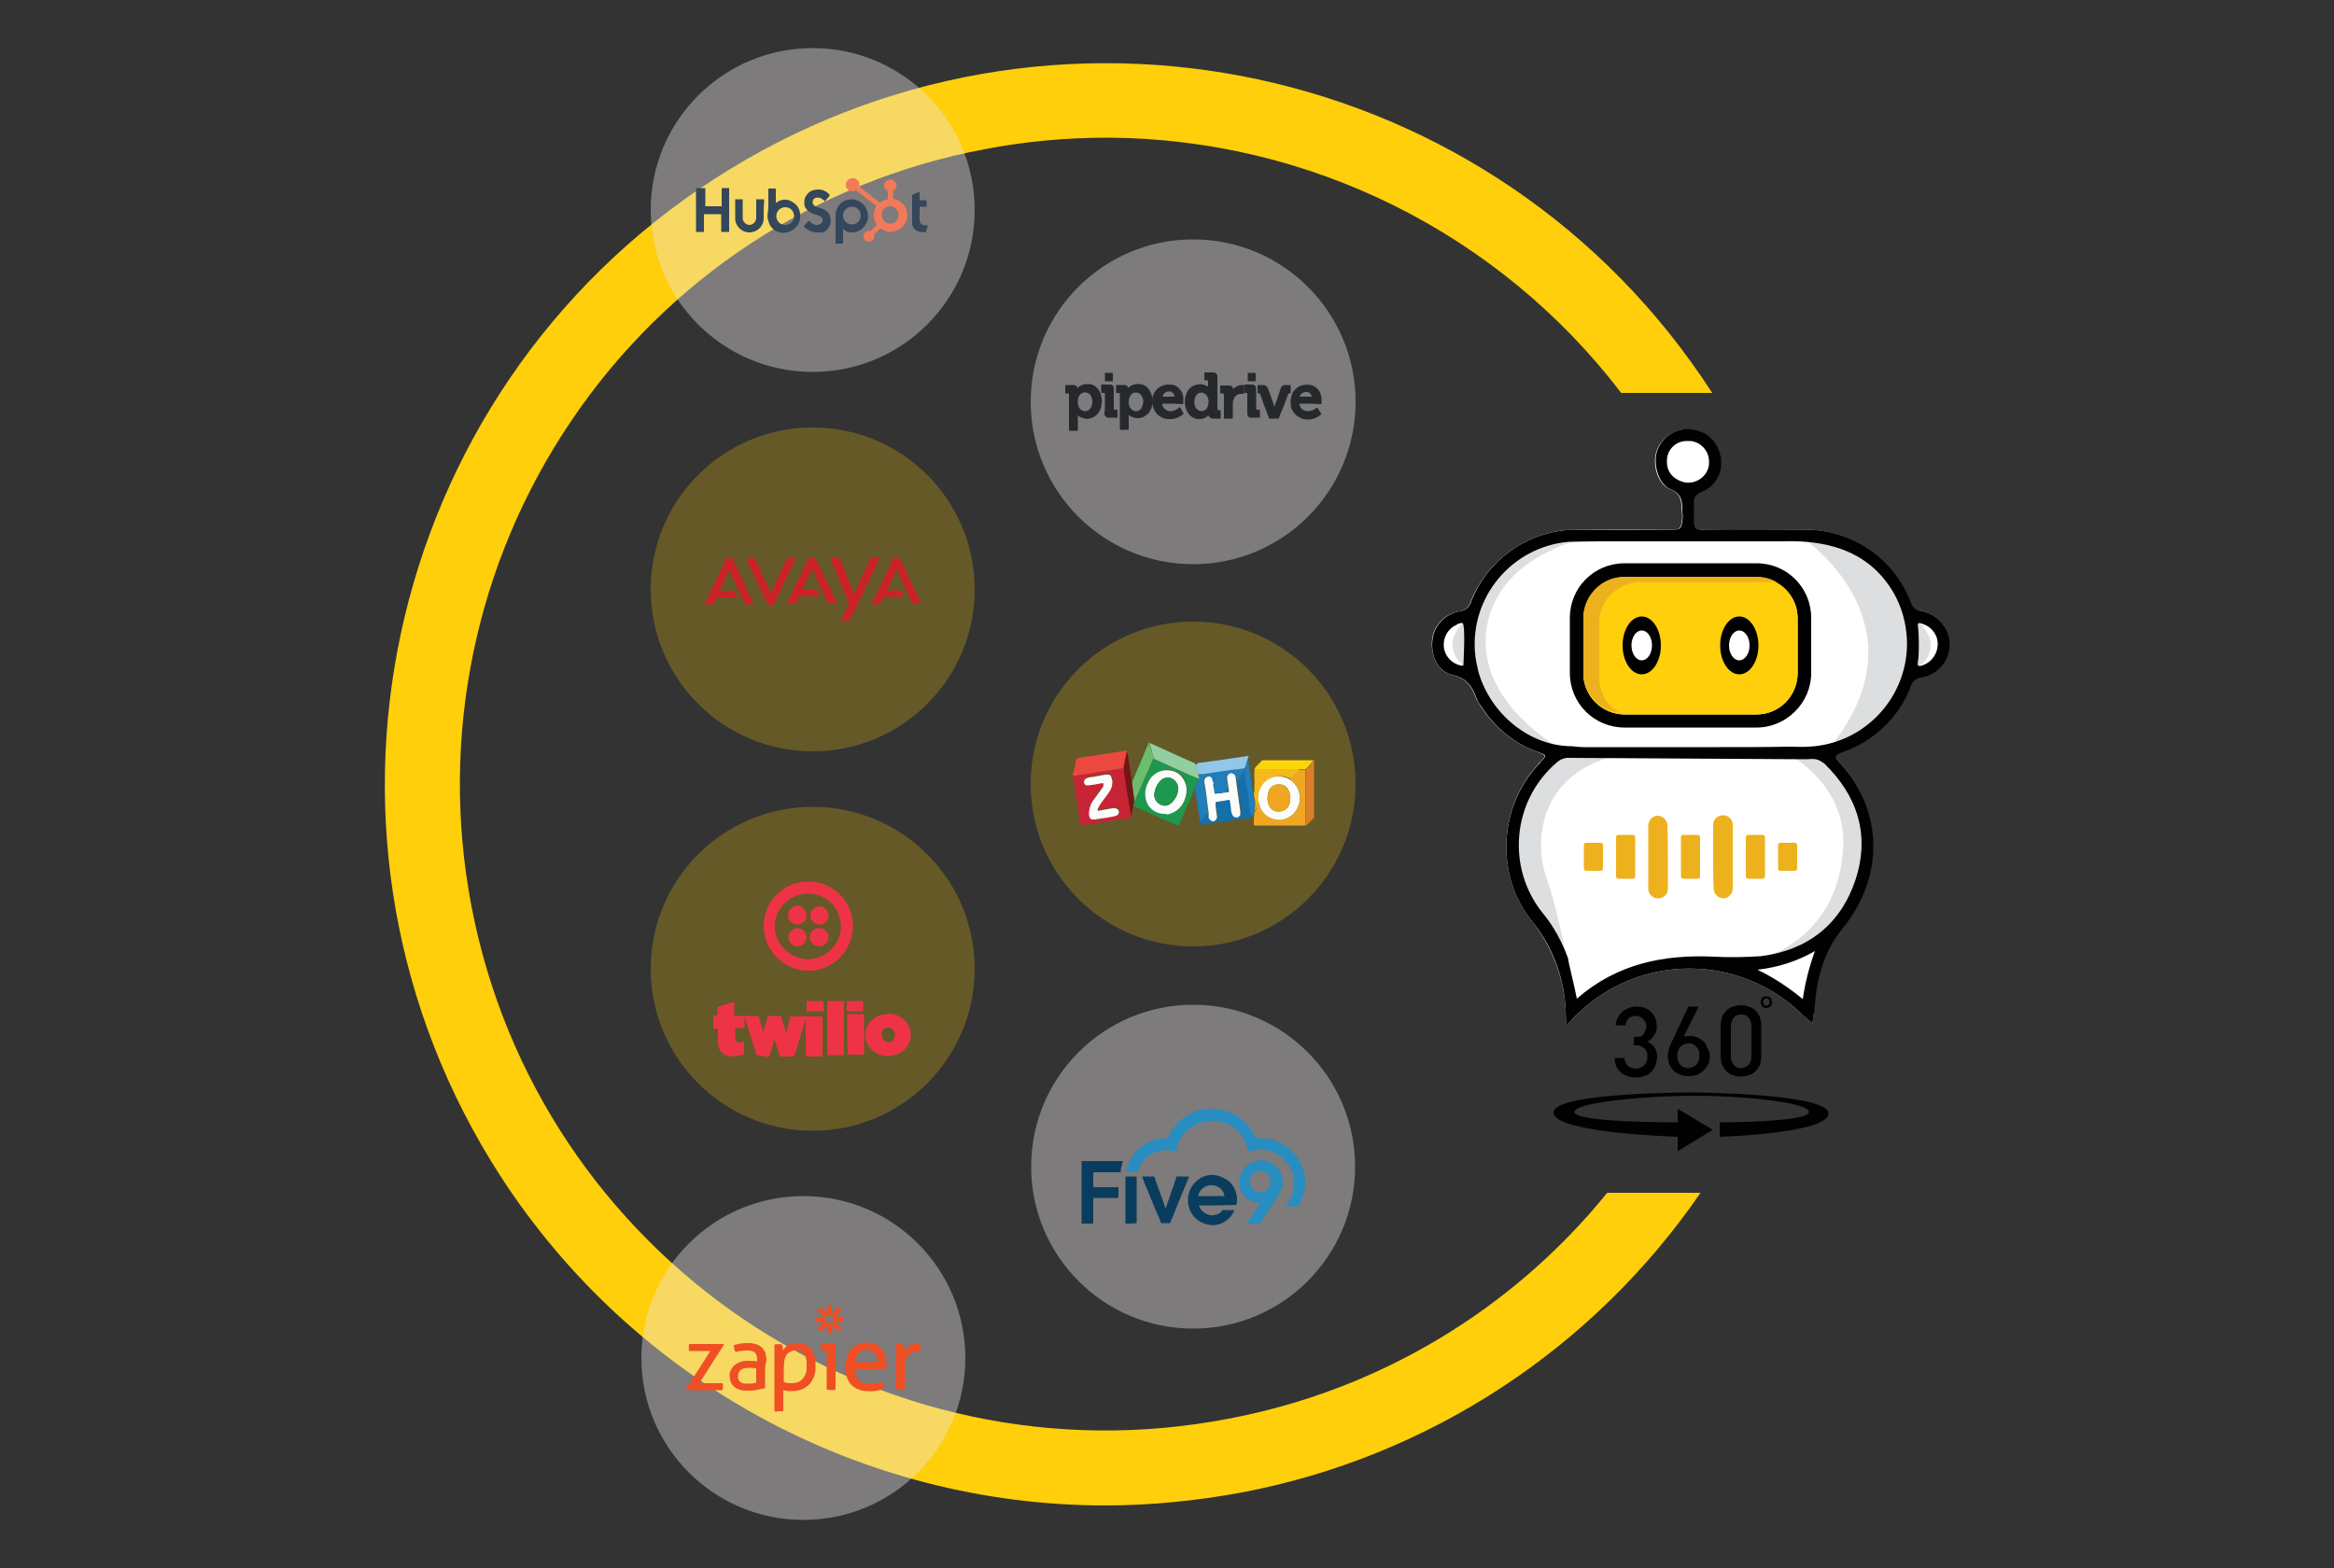 <svg xmlns="http://www.w3.org/2000/svg" xmlns:xlink="http://www.w3.org/1999/xlink" id="Layer_1" x="0px" y="0px" viewBox="0 0 500 336" style="enable-background:new 0 0 500 336;" xml:space="preserve"><rect x="0" y="0" width="500" height="336" fill="#333333" stroke="none"/><style type="text/css">	.st0{fill:#FECF0A;}	.st1{opacity:0.4;fill:#ECE7E7;enable-background:new    ;}	.st2{fill:#F3795B;}	.st3{fill:#34475B;}	.st4{fill:#010101;}	.st5{fill:#9C4B37;}	.st6{fill:#6E3627;}	.st7{fill:#85412F;}	.st8{opacity:0.25;fill:#FECF0A;enable-background:new    ;}	.st9{fill:#EE3347;}	.st10{fill:#BA2536;}	.st11{fill:#8F1C2A;}	.st12{fill:#841927;}	.st13{fill:#A51F30;}	.st14{fill:#ED3347;}	.st15{fill:#B12132;}	.st16{fill:#F04F23;}	.st17{fill:#EF4F23;}	.st18{fill:#EF4E23;}	.st19{fill:#CB2227;}	.st20{fill:#4E1212;}	.st21{fill:#771314;}	.st22{fill:#781314;}	.st23{fill:#4D1212;}	.st24{fill:#288DC1;}	.st25{fill:#0A3C5D;}	.st26{fill:#15334B;}	.st27{fill:#26759C;}	.st28{fill:#10222D;}	.st29{fill:#2B6B8C;}	.st30{fill:#1C282D;}	.st31{fill:#26292C;}	.st32{fill:#0D0E0F;}	.st33{fill:#C92336;}	.st34{fill:#1E974F;}	.st35{fill:#EC483F;}	.st36{fill:#1470AB;}	.st37{fill:#6ABE6D;}	.st38{fill:#FBD606;}	.st39{fill:#DB7D29;}	.st40{fill:#1F7EBB;}	.st41{fill:#93CEA0;}	.st42{fill:#91C7E8;}	.st43{fill:#F4BA1D;}	.st44{fill:#FAFDFB;}	.st45{fill:#751517;}	.st46{fill:#EFA623;}	.st47{fill:#FFFFFF;}	.st48{fill:#DCDEE0;}	.st49{fill:#514C43;}	.st50{fill:#EEB11E;}</style><title>integration 02</title><g id="Layer_2_1_">	<g id="Layer_1-2">		<path class="st0" d="M263.2,304C188,318.5,115.4,269.3,101,194.2c-6.9-36.1,0.7-73.4,21.3-103.9c20.5-30.5,52.4-51.5,88.5-58.3   c8.7-1.7,17.6-2.5,26.5-2.5c43.2,0.2,83.8,20.4,110,54.7h19.5c-46.3-71.7-142-92.2-213.7-45.9s-92.2,142-45.9,213.7   c28.4,43.9,77.1,70.5,129.4,70.6c9.9,0,19.8-1,29.5-2.8c39.9-7.6,75.2-30.7,98.2-64.2h-20C323.9,280.8,295.1,298,263.2,304z"></path>		<circle class="st1" cx="174.1" cy="45" r="34.7"></circle>		<path class="st2" d="M190.1,40.9c-0.4-0.2-0.7-0.6-0.7-1c-0.1-0.6,0.3-1.3,1-1.4c0.7-0.2,1.4,0.2,1.6,0.9c0,0,0,0,0,0   c0.2,0.6-0.1,1.2-0.6,1.5c0,0-0.1,0.1-0.1,0.1c0,0.5,0,1,0,1.5c0,0.1,0,0.1,0.1,0.1c1.5,0.3,2.7,1.4,2.9,2.9c0,0.2,0,0.4,0.1,0.5   v0c0,1.8-1.3,3.3-3,3.6c-0.3,0.1-0.6,0.1-0.8,0.1c-0.7,0-1.3-0.3-1.9-0.7c-0.1-0.1-0.1-0.1-0.2,0c-0.4,0.4-0.8,0.8-1.2,1.2   c0,0-0.1,0.1,0,0.2c0.1,0.6-0.2,1.2-0.9,1.4c0,0-0.1,0-0.1,0c-0.6,0.1-1.1-0.3-1.3-0.9c-0.1-0.6,0.3-1.3,0.9-1.4c0,0,0,0,0,0   c0.2,0,0.3,0,0.5,0c0,0,0.1,0,0.1,0c0.4-0.4,0.8-0.8,1.3-1.3c0,0,0-0.1,0-0.1c0,0,0,0,0,0c-0.3-0.4-0.5-1-0.6-1.5   c-0.1-0.8,0.1-1.7,0.5-2.4c0-0.1,0-0.1,0-0.1c-1.4-1.1-2.9-2.2-4.3-3.3c0,0-0.1,0-0.1,0c-0.2,0.1-0.5,0.2-0.8,0.2   c-0.8-0.1-1.4-0.8-1.3-1.5c0-0.6,0.5-1.1,1.1-1.3c0,0,0,0,0.1,0v0l0,0h0.1c0,0,0,0,0,0s0,0,0,0h0.4c0,0,0,0,0,0c0,0,0,0,0,0h0.1   c0,0,0,0,0,0c0.5,0.1,1,0.6,1.1,1.1c0,0.2,0,0.4,0,0.6c0,0.1,0,0.1,0,0.1c1.5,1.1,2.9,2.3,4.4,3.4c0,0,0.1,0,0.1,0c0,0,0,0,0,0   c0.5-0.4,1-0.6,1.6-0.7c0,0,0-0.1,0-0.1c0-0.5,0-1,0-1.5C190.1,41,190.1,40.9,190.1,40.9z M192.5,46.2V46c0,0,0-0.1,0-0.1   c-0.1-0.9-0.8-1.6-1.6-1.7c0,0-0.1,0-0.1,0c-0.1,0-0.2,0-0.2,0c0,0-0.1,0-0.1,0c0,0-0.1,0-0.1,0c-1,0.2-1.7,1.1-1.5,2.1   c0,0.1,0,0.2,0.1,0.3c0.2,0.7,0.8,1.2,1.6,1.3c0.3,0,0.5,0,0.8-0.1C191.9,47.6,192.4,47,192.5,46.2   C192.5,46.3,192.5,46.3,192.5,46.2L192.5,46.2z"></path>		<path class="st3" d="M149.4,40.3h1.6c0.1,0,0.1,0,0.1,0.1v3.7c0,0.1,0,0.1,0.1,0.1h3.3c0.1,0,0.1,0,0.1-0.1v-3.7   c0-0.1,0-0.1,0.1-0.1c0.5,0,1,0,1.4,0c0.1,0,0.1,0,0.1,0.1c0,3.1,0,6.1,0,9.2c0,0.1,0,0.1-0.1,0.1c-0.5,0-1,0-1.5,0   c-0.1,0-0.1,0-0.1-0.1c0-1.2,0-2.4,0-3.5c0-0.2,0-0.2-0.2-0.2h-3.3c-0.2,0-0.2,0-0.2,0.2v3.5c0,0.1,0,0.1-0.1,0.1h-1.6V40.3z"></path>		<path class="st3" d="M198.8,48.3C198.7,48.4,198.7,48.4,198.8,48.3c-0.2,0.5-0.3,0.9-0.4,1.3c0,0.1-0.1,0.1-0.1,0.1   c-0.6,0.1-1.3,0-1.8-0.2c-0.6-0.3-1-0.8-1.1-1.5c0-0.2,0-0.3,0-0.5c0-1.9,0-3.7,0-5.6c0-0.1,0-0.2,0.1-0.2c0.5-0.2,1-0.4,1.4-0.6   c0.1,0,0.1,0,0.1,0.1v1.6c0,0.1,0,0.1,0.1,0.1c0.4,0,0.8,0,1.3,0c0.1,0,0.1,0,0.1,0.1c0,0.4,0,0.8,0,1.2c0,0.1,0,0.1-0.1,0.1   c-0.4,0-0.8,0-1.3,0c-0.1,0-0.1,0-0.1,0.1c0,0.9,0,1.8,0,2.8c0,0.5,0.3,0.9,0.8,1c0,0,0.1,0,0.1,0   C198.2,48.3,198.5,48.3,198.8,48.3L198.8,48.3z"></path>		<path class="st4" d="M182.3,38C182.3,38,182.3,38,182.3,38C182.3,38,182.3,38,182.3,38L182.3,38z"></path>		<path class="st4" d="M182.8,38C182.8,38,182.8,38,182.8,38C182.7,38,182.7,38,182.8,38L182.8,38z"></path>		<path class="st3" d="M164.6,43.4v-2.9c0-0.1,0-0.1,0.1-0.1c0.5,0,0.9,0,1.4,0c0.1,0,0.1,0,0.1,0.1v2.8c0,0,0,0.1,0,0.1s0,0,0,0.1   s0,0,0,0c0.1-0.1,0.2-0.2,0.3-0.2c0.4-0.3,0.8-0.4,1.3-0.5c0.9-0.1,1.7,0.2,2.4,0.8c0.7,0.5,1.1,1.3,1.2,2.2c0.1,0.7,0,1.4-0.3,2   c-0.4,0.9-1.2,1.6-2.2,1.9c-1.7,0.6-3.6-0.3-4.2-2c0,0,0,0,0-0.1c-0.2-0.5-0.3-1-0.3-1.5C164.6,45.2,164.6,44.3,164.6,43.4z    M166.3,46.3c0,1,0.8,1.9,1.9,1.9s1.9-0.8,1.9-1.9s-0.8-1.9-1.9-1.9C167.2,44.4,166.3,45.2,166.3,46.3   C166.3,46.3,166.3,46.3,166.3,46.3L166.3,46.3z"></path>		<path class="st3" d="M179,49c0-1,0-1.9,0-2.9c0-1.3,0.8-2.6,2-3.1c0.5-0.2,1.1-0.3,1.6-0.3c0.7,0.1,1.4,0.3,2,0.8   c0.7,0.5,1.1,1.3,1.3,2.2c0.2,1.2-0.2,2.4-1.1,3.2c-0.5,0.5-1.2,0.8-2,0.9c-0.8,0.1-1.5-0.1-2.1-0.7c0,0,0-0.1-0.1,0   c0,0,0,0.1,0,0.1v2.8c0,0.2,0,0.2-0.2,0.2h-1.3c-0.1,0-0.1,0-0.1-0.1L179,49L179,49z M182.5,44.3c-1,0-1.9,0.8-1.9,1.9   c0,1,0.8,1.9,1.9,1.9c1,0,1.9-0.8,1.9-1.9c0,0,0,0,0,0C184.4,45.1,183.6,44.3,182.5,44.3z"></path>		<path class="st3" d="M175,49.8c-1,0-1.9-0.4-2.6-1.1c-0.1-0.1-0.1-0.2-0.2-0.2c-0.1-0.1,0-0.1,0-0.1c0.3-0.3,0.6-0.6,0.9-0.9   c0,0,0.1-0.1,0.1-0.1c0.1-0.1,0.1-0.1,0.3,0c0.2,0.3,0.4,0.5,0.7,0.6c0.5,0.3,1,0.3,1.5,0c0.5-0.2,0.7-0.8,0.4-1.3c0,0,0,0,0,0   c-0.1-0.2-0.3-0.3-0.5-0.4c-0.4-0.2-0.7-0.3-1.1-0.4c-0.4-0.1-0.8-0.3-1.2-0.6c-0.6-0.4-1-1-1-1.7c0-0.5,0-0.9,0.2-1.3   c0.3-0.7,0.9-1.3,1.6-1.5c1.2-0.4,2.5-0.2,3.4,0.7c0.1,0.1,0.2,0.2,0.2,0.3c0,0,0.1,0.1,0,0.2c0,0,0,0,0,0   c-0.3,0.3-0.5,0.6-0.8,0.9c0,0.1-0.1,0.1-0.1,0.2c0,0.1-0.1,0.1-0.1,0c-0.2-0.2-0.5-0.4-0.8-0.6c-0.4-0.2-0.8-0.2-1.2-0.1   c-0.3,0.1-0.6,0.4-0.6,0.8c0,0.1,0,0.2,0,0.3c0,0.2,0.2,0.4,0.4,0.6c0.3,0.2,0.6,0.3,0.9,0.4c0.5,0.1,0.9,0.3,1.3,0.5   c0.7,0.4,1.1,1,1.2,1.8c0.1,0.5,0.1,1-0.1,1.4c-0.3,0.8-0.9,1.4-1.7,1.7C175.8,49.7,175.4,49.8,175,49.8z"></path>		<path class="st3" d="M163.6,44.9c0,0.6,0,1.3,0,1.9c0,1.7-1.4,3-3.1,3c-1.5,0-2.7-1.1-3-2.6c0-0.1,0-0.3,0-0.4v-4   c0-0.1,0-0.1,0.1-0.1h1.4c0.1,0,0.1,0,0.1,0.1c0,1.3,0,2.6,0,3.9c0,0.8,0.6,1.4,1.4,1.5c0.8,0,1.4-0.6,1.5-1.4l0,0   c0-1.3,0-2.6,0-3.9c0-0.2,0-0.2,0.2-0.2h1.3c0.2,0,0.2,0,0.2,0.2L163.6,44.9L163.6,44.9z"></path>		<path class="st5" d="M190.1,40.9C190.1,40.9,190.1,41,190.1,40.9c0,0.6,0,1.1,0,1.6c0,0,0,0.1,0,0.1L190.1,40.9z"></path>		<path class="st6" d="M194.3,46.1L194.3,46.1C194.3,46.1,194.3,46.1,194.3,46.1z"></path>		<path class="st7" d="M192.4,46.3C192.4,46.3,192.4,46.2,192.4,46.3C192.5,46.3,192.5,46.3,192.4,46.3z"></path>		<path class="st6" d="M190.5,44.3C190.5,44.3,190.4,44.3,190.5,44.3C190.4,44.3,190.5,44.3,190.5,44.3z"></path>		<path class="st6" d="M190.8,44.3C190.8,44.3,190.7,44.3,190.8,44.3C190.7,44.3,190.8,44.3,190.8,44.3z"></path>		<path class="st7" d="M192.5,46C192.4,46,192.4,46,192.5,46C192.5,46,192.5,46,192.5,46z"></path>		<circle class="st8" cx="174.1" cy="207.6" r="34.7"></circle>		<path class="st9" d="M162.2,226.1c-0.1,0-0.2-0.1-0.2-0.2c-0.3-1.1-0.6-2.1-1-3.2c-0.4-1.4-0.9-2.9-1.3-4.3c0-0.1-0.1-0.2-0.1-0.3   c-0.1-0.1-0.1,0-0.1,0.1c0,0.7,0,1.3,0,2c0,0.1,0,0.1-0.1,0.1c-0.2,0-0.4,0-0.6,0c-0.4,0-0.8,0-1.3,0l0,0c0,0,0,0.1,0,0.1   c0,0.7,0,1.3,0,2c0,0.1,0,0.1,0,0.2c0,0.4,0.3,0.7,0.7,0.8c0,0,0.1,0,0.1,0c0.3,0,0.6,0,0.9-0.2c0.1,0,0.2,0,0.2,0c0,0,0,0,0,0.1   l0,2.6c-0.5,0.2-1,0.4-1.5,0.4c-0.7,0.1-1.4,0.1-2.1-0.1c-1-0.3-1.8-1.1-1.9-2.2c0-0.4-0.1-0.8-0.1-1.1c0-0.8,0-1.6,0-2.4   c0-0.1,0-0.1-0.1-0.1c-0.2,0-0.4,0-0.7,0c-0.1,0-0.1,0-0.2-0.1v-2.6c0-0.1,0.1-0.1,0.2-0.1c0.2,0,0.4,0,0.6,0c0.1,0,0.1,0,0.1-0.1   c0-0.5,0-1,0-1.5c0-0.1,0.1-0.3,0.2-0.3c1-0.3,2-0.6,3-0.9c0,0,0.1,0,0.1,0c0.2,0,0.3,0,0.3,0.2c0,0.6,0,1.3,0,1.9   c0,0.3,0,0.5,0,0.8c0.1,0.1,0.1,0,0.2,0c1.6,0,3.1,0,4.7,0c0.1,0,0.1,0,0.2,0c0.1,0,0.2,0.1,0.2,0.2c0.3,1,0.5,2,0.8,3   c0,0,0,0.1,0.1,0.2c0.1-0.3,0.1-0.5,0.2-0.7c0.2-0.8,0.5-1.6,0.7-2.4c0.1-0.3,0.1-0.3,0.4-0.3h2.2c0.3,0,0.3,0,0.4,0.3   c0.3,1,0.6,2,0.9,3c0,0.1,0.1,0.2,0.1,0.3c0.1-0.2,0.1-0.4,0.2-0.6c0.2-0.9,0.5-1.8,0.7-2.7c0-0.1,0.1-0.2,0.2-0.2h6.6   c0.1,0,0.1,0.1,0.1,0.1c0,0.1,0,0.1,0,0.1v8.1c0,0.3,0,0.3-0.3,0.3h-3c-0.2,0-0.3,0-0.3-0.3v-7.8h0c-0.1,0.5-0.3,1-0.4,1.4   c-0.4,1.4-0.9,2.8-1.3,4.2c-0.2,0.7-0.4,1.5-0.7,2.2c-0.1,0.2-0.1,0.3-0.4,0.3c-0.8,0-1.7,0-2.5,0c-0.2,0-0.3-0.1-0.3-0.2   c-0.3-1.1-0.7-2.2-1.1-3.4c0,0,0,0,0,0c-0.1,0.3-0.2,0.5-0.2,0.8c-0.3,0.9-0.6,1.8-0.9,2.7c0,0.1-0.1,0.2-0.2,0.2l0,0L162.2,226.1   L162.2,226.1z"></path>		<path class="st9" d="M172.9,208c-4.4-0.1-8.2-3.3-9.1-7.7c-0.1-0.7-0.2-1.5-0.2-2.2c0.2-5.3,4.6-9.4,9.9-9.2   c4.2,0.1,7.8,3,8.9,7.1c0.3,0.9,0.4,1.9,0.3,2.9c-0.2,4-2.9,7.5-6.7,8.7c-0.8,0.3-1.7,0.4-2.5,0.4C173.3,208,173.1,208,172.9,208z    M172.8,205.5c0.2,0.1,0.5,0.1,0.7,0c0.6,0,1.2-0.1,1.7-0.3c3.7-1.2,5.8-5.1,4.6-8.8c-1.1-3.6-4.8-5.7-8.5-4.7   c-2.9,0.8-5.1,3.3-5.3,6.3c-0.1,1.3,0.2,2.6,0.8,3.7C168.1,204,170.3,205.4,172.8,205.5z"></path>		<path class="st9" d="M190.4,217.2c1.1,0,2.1,0.4,2.9,1c1,0.7,1.6,1.9,1.8,3.1c0.2,2-1,3.9-2.9,4.6c-0.8,0.3-1.6,0.4-2.4,0.4   c-1.6-0.1-3.1-1-3.9-2.4c-1.1-2-0.5-4.4,1.4-5.7c0.8-0.6,1.8-0.9,2.8-0.9C190.2,217.2,190.3,217.2,190.4,217.2z M188.9,221.7   c0,0.2,0,0.5,0.1,0.7c0.2,0.5,0.6,0.8,1.2,0.9c0.5,0.1,1.1-0.2,1.3-0.7c0.3-0.6,0.3-1.2-0.1-1.8c-0.4-0.6-1.2-0.8-1.8-0.4   C189.1,220.6,188.8,221.1,188.9,221.7L188.9,221.7z"></path>		<path class="st9" d="M177.2,214.6c0-0.1,0-0.1,0.1-0.1l0.1,0h3.2l0.1,0c0.1,0,0.1,0,0.1,0.1c0,0.1,0,0.2,0,0.3c0,3.6,0,7.1,0,10.7   c0,0.1,0,0.3,0,0.4c0,0.1-0.1,0.1-0.2,0.1h-3.2c-0.1,0-0.2,0-0.2-0.1c0-0.1,0-0.2,0-0.2c0-3.6,0-7.3,0-10.9   C177.2,214.7,177.2,214.7,177.2,214.6z"></path>		<path class="st9" d="M181.5,221.7v-4.1c0-0.2,0-0.3,0.3-0.3h3c0.2,0,0.3,0,0.3,0.3v8.2c0,0.2,0,0.2-0.2,0.2h-3.1   c-0.2,0-0.2,0-0.2-0.2L181.5,221.7z"></path>		<path class="st9" d="M176.5,216.6c0,0.1,0,0.1-0.1,0.1c-0.9,0-1.8,0-2.8,0c-0.2,0-0.4,0-0.7,0c-0.1,0-0.1-0.1-0.1-0.2   c0-0.6,0-1.2,0-1.8c0-0.1,0-0.2,0.1-0.2h0h3.3l0,0c0.1,0,0.1,0,0.1,0.1c0,0,0,0.1,0,0.1C176.5,215.4,176.5,216,176.5,216.6z"></path>		<path class="st9" d="M181.4,214.6c0-0.1,0.1-0.1,0.1-0.1h0h3.3h0c0.1,0,0.1,0,0.1,0.1c0,0.6,0,1.3,0,1.9c0,0.1,0,0.2-0.1,0.2   l-3.4,0c-0.1,0-0.1-0.1-0.1-0.1C181.4,215.9,181.4,215.3,181.4,214.6z"></path>		<path class="st10" d="M153.1,217.5v2.6c0,0,0-0.1,0-0.1v-2.3C153,217.6,153,217.5,153.1,217.5z"></path>		<path class="st11" d="M172.9,208c0.2,0,0.4,0,0.6,0C173.3,208.1,173.1,208.1,172.9,208z"></path>		<path class="st12" d="M180.6,214.5L180.6,214.5C180.6,214.5,180.6,214.5,180.6,214.5C180.6,214.5,180.6,214.5,180.6,214.5z"></path>		<path class="st12" d="M173,214.5L173,214.5C173,214.5,173,214.5,173,214.5z"></path>		<path class="st12" d="M184.9,214.5L184.9,214.5C184.9,214.5,184.9,214.5,184.9,214.5z"></path>		<path class="st12" d="M181.6,214.5L181.6,214.5C181.6,214.5,181.6,214.5,181.6,214.5z"></path>		<path class="st12" d="M162.2,226.1L162.2,226.1C162.2,226.1,162.2,226.1,162.2,226.1C162.2,226.1,162.2,226.1,162.2,226.1z"></path>		<path class="st12" d="M164.9,226.1L164.9,226.1C164.9,226.1,164.9,226.1,164.9,226.1z"></path>		<path class="st13" d="M172.8,205.5h0.7C173.3,205.6,173,205.6,172.8,205.5z"></path>		<path class="st14" d="M175.5,198.9c1.1,0,2,0.8,2,1.9c0,0,0,0,0,0c0,1.1-0.9,2-2,2c0,0,0,0,0,0c-1,0-1.9-0.8-2-1.8   c-0.1-1.1,0.7-2,1.7-2.1C175.4,198.9,175.4,198.9,175.5,198.9z"></path>		<path class="st14" d="M170.8,198.1c-1.1,0-2-0.9-2-2c0-1.1,0.9-2,2-2s2,0.9,2,2C172.8,197.2,171.9,198.1,170.8,198.1L170.8,198.1z   "></path>		<path class="st14" d="M170.8,198.9c1.1,0,2,0.8,2,1.9c0,0,0,0,0,0c0,1.1-0.9,2-1.9,2c-1.1,0-2-0.9-2-1.9c0-1.1,0.8-2,1.9-2   C170.7,198.9,170.8,198.9,170.8,198.9z"></path>		<path class="st14" d="M173.6,195.9c0.2-1.1,1.2-1.8,2.2-1.7c1.1,0.2,1.8,1.2,1.7,2.2c-0.1,0.8-0.7,1.5-1.5,1.7   c-1.1,0.2-2.1-0.5-2.4-1.5c0,0,0-0.1,0-0.1L173.6,195.9z"></path>		<path class="st15" d="M173.6,195.9v0.5C173.5,196.2,173.5,196,173.6,195.9z"></path>		<circle class="st1" cx="172.1" cy="291" r="34.7"></circle>		<path class="st16" d="M166.5,302.5c-0.1,0-0.2,0-0.3,0c-0.3,0-0.3,0-0.3-0.3v-14c0-0.1,0-0.1,0.1-0.1c0.5-0.1,1-0.1,1.5,0   c0,0,0.1,0,0.1,0.1c0.1,0.3,0.1,0.6,0.1,0.9c0,0.1,0,0.2,0,0.3c0.1-0.1,0.1-0.2,0.2-0.3c0.5-0.7,1.3-1.2,2.2-1.3   c0.9-0.1,1.8,0,2.6,0.4c0.7,0.4,1.2,0.9,1.5,1.6c0.3,0.7,0.5,1.4,0.5,2.2c0,0.5,0,1.1,0,1.6c-0.1,1-0.5,2-1.1,2.8   c-0.6,0.7-1.5,1.3-2.4,1.5c-0.7,0.2-1.5,0.2-2.2,0.2c-0.4,0-0.7-0.1-1.1-0.2c-0.1,0-0.1,0-0.1,0.1c0,0.3,0,0.7,0,1   c0,1.1,0,2.2,0,3.3c0,0.1,0,0.1-0.1,0.1c-0.1,0-0.3,0-0.4,0c0,0,0,0-0.1,0H166.5z M167.9,294.1L167.9,294.1c0,0.7,0,1.4,0,2   c0,0.1,0,0.1,0.1,0.1c0,0,0,0,0,0c0.8,0.2,1.6,0.3,2.5,0.1c0.6-0.1,1.1-0.4,1.5-0.9c0.5-0.6,0.8-1.4,0.8-2.1c0-0.4,0-0.8,0-1.2   c0-0.5-0.1-1-0.3-1.5c-0.2-0.5-0.6-1-1.2-1.1c-0.4-0.1-0.8-0.2-1.2-0.1c-0.7,0.1-1.4,0.5-1.7,1.1c-0.3,0.5-0.4,1-0.4,1.6   C167.9,292.7,167.9,293.4,167.9,294.1z"></path>		<path class="st17" d="M147,297.5c0.2-0.2,0.3-0.4,0.4-0.6c1.6-2.4,3.2-4.9,4.7-7.3c0,0,0.1-0.1,0-0.1c0,0-0.1,0-0.1,0   c-1.4,0-2.9,0-4.3,0c-0.1,0-0.1,0-0.1-0.1c-0.1-0.4,0-0.9,0-1.3c0,0,0-0.1,0.1-0.1h0.1c2.4,0,4.8,0,7.1,0c0,0,0.1,0,0.1,0   c0,0.1,0.1,0.2,0,0.3c-1.2,1.9-2.5,3.8-3.7,5.8c-0.5,0.7-0.9,1.4-1.4,2.2c0,0,0,0,0,0.1c0,0,0.1,0,0.1,0c1.6,0,3.1,0,4.7,0   c0.1,0,0.1,0,0.1,0.1c0.1,0.4,0.1,0.9,0,1.3c0,0.1,0,0.1-0.1,0.1c-0.5,0-0.9,0-1.4,0h-6.1c-0.2,0-0.2,0-0.2-0.1   C147.1,297.7,147.1,297.6,147,297.5L147,297.5z"></path>		<path class="st16" d="M197.2,289c0,0.1,0,0.3-0.1,0.4c0,0.1,0,0.2,0,0.2s-0.1,0-0.2,0c-0.5,0-1.1,0-1.6,0.2   c-0.5,0.3-0.9,0.7-1.1,1.3c-0.2,0.4-0.2,0.8-0.3,1.3c0,1.7,0,3.3,0,5c0,0.1,0,0.2,0,0.3c0,0.1,0,0.1-0.1,0.1   c-0.6,0.1-1.2,0.1-1.8,0c0,0-0.1,0-0.1-0.1c0,0,0,0,0-0.1c0-3.2,0-6.4,0-9.6c0-0.1,0-0.1,0.1-0.1c0.5-0.1,0.9-0.1,1.4,0   c0.1,0,0.1,0,0.1,0.1c0.1,0.5,0.1,0.9,0.2,1.4c0,0,0,0,0,0.1c0.1-0.1,0.1-0.2,0.2-0.2c0.3-0.5,0.8-0.9,1.3-1.1   c0.5-0.2,1-0.3,1.5-0.2c0.1,0,0.2,0,0.3,0c0.1,0,0.1,0,0.1,0.1c0,0.1,0,0.2,0,0.3c0,0,0,0,0,0L197.2,289z"></path>		<path class="st17" d="M186.5,293.4c-1.1,0-2.2,0-3.2,0c-0.1,0-0.1,0-0.1,0.1c0,0.5,0.1,1,0.3,1.5c0.3,0.7,0.9,1.2,1.7,1.4   c0.5,0.1,1.1,0.2,1.6,0.1c0.7,0,1.4-0.2,2.1-0.4c0.1,0,0.1,0,0.1,0.1c0.2,0.4,0.3,0.7,0.3,1.1c0,0.1,0,0.2,0,0.2s0,0.1-0.1,0.1   c-0.4,0.2-0.8,0.3-1.3,0.4c-0.7,0.1-1.4,0.2-2.1,0.1c-0.8,0-1.7-0.2-2.4-0.6c-1-0.5-1.7-1.4-2-2.5c-0.2-0.7-0.3-1.5-0.3-2.3   c0-0.7,0.2-1.5,0.4-2.2c0.5-1.4,1.7-2.4,3.2-2.7c0.8-0.2,1.7-0.1,2.5,0.1c1.1,0.3,1.9,1.2,2.3,2.2c0.2,0.5,0.3,1.1,0.4,1.7   c0,0.5,0,0.9,0,1.4c0,0.1,0,0.1-0.1,0.1C188.7,293.4,187.6,293.4,186.5,293.4z M185.6,291.9c0.8,0,1.5,0,2.3,0   c0.1,0,0.1,0,0.1-0.1c0-0.4-0.1-0.8-0.2-1.1c-0.2-0.6-0.7-1.1-1.3-1.3c-0.4-0.1-0.9-0.1-1.3-0.1c-0.5,0.1-0.9,0.3-1.2,0.6   c-0.4,0.5-0.7,1.2-0.8,1.9c0,0.1,0,0.1,0.1,0.1C184,291.9,184.8,291.9,185.6,291.9L185.6,291.9z"></path>		<path class="st17" d="M163.9,294.3c0,1,0,2.1,0,3.1c0,0.1,0,0.1-0.1,0.1c-0.7,0.1-1.4,0.3-2,0.4c-0.7,0.1-1.4,0.1-2,0.1   c-0.6,0-1.1-0.1-1.6-0.3c-0.8-0.3-1.4-0.9-1.7-1.7c-0.2-0.5-0.2-1-0.2-1.4c0-0.6,0.3-1.2,0.7-1.7c0.4-0.5,0.9-0.8,1.5-1   c0.5-0.2,1-0.3,1.5-0.3c0.7,0,1.4,0,2.1,0.1c0.1,0,0.1,0,0.1-0.1c0-0.3,0-0.7-0.1-1c-0.1-0.6-0.5-1-1.1-1.1   c-0.3-0.1-0.7-0.1-1-0.1c-0.8,0-1.6,0.1-2.3,0.3c-0.1,0-0.1,0-0.2-0.1c-0.2-0.4-0.3-0.9-0.3-1.3c0-0.1,0-0.1,0.1-0.1   c0.4-0.1,0.9-0.2,1.3-0.3c0.7-0.1,1.3-0.1,2-0.1c0.6,0,1.2,0.2,1.8,0.4c0.8,0.4,1.4,1.1,1.6,1.9c0.1,0.5,0.2,0.9,0.2,1.4   C163.9,292.4,163.9,293.4,163.9,294.3z M162,294.8v-1.4c0-0.1,0-0.1-0.1-0.2c-0.4,0-0.7-0.1-1.1-0.1c-0.5,0-1.1,0-1.6,0.2   c-0.5,0.1-0.8,0.5-1,0.9c-0.1,0.3-0.1,0.6-0.1,0.9c0,0.6,0.4,1.1,1,1.3c0.3,0.1,0.5,0.1,0.8,0.1c0.7,0,1.4,0,2-0.2   c0.1,0,0.1,0,0.1-0.1C162,295.7,162,295.3,162,294.8L162,294.8z"></path>		<path class="st17" d="M179,292.9c0,1.6,0,3.2,0,4.8c0,0.1,0,0.1-0.1,0.1c-0.4,0.1-0.8,0.1-1.3,0c-0.1,0-0.3,0-0.4,0   c-0.1,0-0.1,0-0.1-0.1c0,0,0-0.1,0-0.1v-8.1c0-0.1,0-0.1-0.1-0.1c-0.3,0-0.7,0-1,0c-0.1,0-0.1,0-0.1-0.1c-0.1-0.4-0.1-0.9,0-1.3   c0-0.1,0-0.1,0.1-0.1c1,0,2,0,2.9,0c0.1,0,0.1,0,0.1,0.1C179,289.7,179,291.3,179,292.9z"></path>		<path class="st18" d="M177.1,281.4c0,0,0-0.1,0-0.1c0-0.5,0-1.1,0-1.6c0-0.1,0-0.1,0.1-0.1c0.3,0,0.6,0,0.9,0c0.1,0,0.1,0,0.1,0.1   c0,0.5,0,1.1,0,1.6c0,0,0,0.1,0,0.1c0,0,0.1,0,0.1-0.1c0.4-0.4,0.8-0.8,1.2-1.2c0,0,0.1-0.1,0.1,0c0.2,0.2,0.5,0.4,0.6,0.6   c0,0.1,0,0.1,0,0.1c-0.4,0.4-0.8,0.8-1.2,1.2c0,0,0,0-0.1,0.1c0,0,0.1,0,0.1,0c0.5,0,1.1,0,1.6,0c0.1,0,0.1,0,0.1,0.1   c0,0.3,0,0.6,0,0.9c0,0.1,0,0.1-0.1,0.1c-0.5,0-1.1,0-1.6,0H179c0,0.1,0,0.1,0.1,0.1c0.4,0.4,0.8,0.8,1.2,1.2c0,0,0.1,0.1,0,0.1   c-0.2,0.2-0.4,0.5-0.6,0.6c-0.1,0-0.1,0-0.1,0c-0.4-0.4-0.8-0.8-1.2-1.2c0,0-0.1,0-0.1-0.1c0,0,0,0.1,0,0.1c0,0.5,0,1.1,0,1.6   c0,0.1,0,0.1-0.1,0.1c-0.3,0-0.6,0-0.9,0c-0.1,0-0.1,0-0.1-0.1c0-0.5,0-1.1,0-1.6V284c0,0-0.1,0.1-0.1,0.1   c-0.4,0.4-0.8,0.8-1.2,1.2c-0.1,0.1-0.1,0.1-0.1,0c-0.2-0.2-0.4-0.4-0.6-0.6c0-0.1,0-0.1,0-0.1c0.4-0.4,0.8-0.8,1.2-1.2   c0,0,0.1,0,0.1-0.1c0,0-0.1,0-0.1,0c-0.5,0-1.1,0-1.6,0c-0.1,0-0.1,0-0.1-0.1c0-0.3,0-0.6,0-0.9c0-0.1,0-0.1,0.1-0.1   c0.5,0,1.1,0,1.6,0h0.1c0,0-0.1-0.1-0.1-0.1c-0.4-0.4-0.8-0.8-1.2-1.2c-0.1,0-0.1-0.1,0-0.1c0.2-0.2,0.4-0.4,0.6-0.6   c0.1,0,0.1,0,0.1,0C176.3,280.5,176.7,280.9,177.1,281.4L177.1,281.4z M177.7,281.9c-0.2,0-0.4,0-0.6,0.1c-0.1,0-0.1,0.1-0.1,0.1   c-0.1,0.4-0.1,0.8,0,1.2c0,0,0,0.1,0.1,0.1c0.4,0.1,0.8,0.1,1.2,0c0,0,0.1,0,0.1-0.1c0.1-0.4,0.1-0.8,0-1.2c0,0-0.1-0.1-0.1-0.1   C178.1,281.9,177.9,281.9,177.7,281.9L177.7,281.9z"></path>		<circle class="st8" cx="174.1" cy="126.3" r="34.7"></circle>		<path class="st19" d="M182.9,127.3c0.3-0.6,0.5-1.1,0.8-1.7c0.8-1.8,1.7-3.6,2.5-5.4c0.1-0.2,0.2-0.3,0.2-0.5   c0-0.1,0.1-0.2,0.2-0.2c0.6,0,1.1,0,1.7,0c0.2,0,0.2,0,0.1,0.2c-0.6,1.2-1.2,2.5-1.8,3.7c-1.1,2.3-2.2,4.7-3.3,7   c-0.4,0.8-0.8,1.6-1.2,2.4c0,0.1-0.2,0.2-0.3,0.2c-0.5,0-1,0-1.5,0c-0.2,0-0.2,0-0.1-0.2c0.5-1.1,1.1-2.2,1.6-3.3   c0.1-0.1,0.1-0.3,0-0.4c-1.3-3.1-2.6-6.2-3.9-9.3c-0.1-0.2-0.1-0.2,0.2-0.2c0.5,0,1.1,0,1.6,0c0.1,0,0.3,0.1,0.3,0.2   c0.9,2.4,1.9,4.8,2.8,7.2C182.8,127.1,182.8,127.2,182.9,127.3z"></path>		<path class="st19" d="M188.5,129.5l-1.8,0l0,0c0-0.1,0-0.1,0.1-0.2c1.5-3.2,3-6.3,4.5-9.5c0-0.1,0.2-0.2,0.3-0.2c0.3,0,0.7,0,1,0   c0.1,0,0.2,0,0.2,0.1c1,2.1,1.9,4.1,2.9,6.2c0.5,1.1,1.1,2.2,1.6,3.3c0,0.1,0.1,0.1,0.1,0.2c-0.6,0-1.2,0-1.8,0   c-0.1,0-0.1-0.1-0.2-0.2c-0.7-1.5-1.4-3.1-2.1-4.6c-0.4-0.8-0.7-1.6-1.1-2.4c0-0.1-0.1-0.1-0.1-0.2c-0.1,0-0.1,0.1-0.1,0.2   c-0.6,1.4-1.2,2.7-1.9,4.1c-0.1,0.2-0.1,0.2,0.1,0.2c0.9,0,1.8,0,2.7,0c0.1,0,0.2,0.1,0.3,0.2c0.2,0.3,0.3,0.7,0.5,1   c0.1,0.2,0.1,0.2-0.1,0.2c-1.3,0-2.7,0-4,0c-0.2,0-0.4,0.1-0.4,0.3C188.9,128.7,188.7,129.1,188.5,129.5L188.5,129.5z"></path>		<path class="st19" d="M168.6,129.4c0.9-1.9,1.8-3.8,2.7-5.8c0.6-1.3,1.2-2.6,1.9-3.9c0-0.1,0.1-0.2,0.3-0.2c0.3,0,0.7,0,1,0   c0.1,0,0.2,0,0.2,0.1c0.8,1.8,1.6,3.5,2.5,5.2c0.7,1.4,1.4,2.9,2,4.3c0.1,0.2,0.1,0.2-0.1,0.2c-0.5,0-1,0-1.5,0   c-0.1,0-0.3-0.1-0.3-0.2c-1.1-2.3-2.1-4.6-3.2-7c0-0.1-0.1-0.2-0.1-0.2c-0.2,0.5-0.4,1-0.7,1.4l-1.3,2.9c-0.1,0.2-0.1,0.2,0.1,0.2   c0.9,0,1.8,0,2.7,0c0.1,0,0.2,0.1,0.3,0.2c0.2,0.3,0.3,0.7,0.5,1c0.1,0.1,0.1,0.2-0.1,0.2c-1.4,0-2.7,0-4.1,0   c-0.2,0-0.4,0.1-0.4,0.3c-0.1,0.4-0.3,0.7-0.5,1.1c0,0.1-0.1,0.2-0.3,0.2C169.7,129.5,169.2,129.5,168.6,129.4L168.6,129.4z"></path>		<path class="st19" d="M161.5,129.5c-0.6,0-1.1,0-1.7,0c-0.1,0-0.3-0.1-0.3-0.2c-0.9-1.9-1.7-3.8-2.6-5.7c-0.2-0.4-0.4-0.9-0.6-1.3   c0-0.1-0.1-0.1-0.1-0.2l-2,4.5c0.1,0,0.2,0,0.2,0c0.9,0,1.8,0,2.7,0c0.1,0,0.2,0.1,0.3,0.2c0.2,0.3,0.3,0.7,0.5,1   c0.1,0.2,0.1,0.2-0.1,0.2c-1.4,0-2.7,0-4.1,0c-0.2,0-0.3,0.1-0.3,0.2c-0.2,0.4-0.4,0.9-0.6,1.3l0,0h-1.7c-0.2,0-0.2,0-0.1-0.2   c0.6-1.2,1.1-2.3,1.7-3.5c0.9-2,1.9-4,2.8-6c0-0.1,0.2-0.2,0.3-0.2c0.4,0,0.7,0,1.1,0l0,0C158.4,122.9,160,126.2,161.5,129.5   C161.5,129.5,161.5,129.5,161.5,129.5z"></path>		<path class="st19" d="M161.7,119.6l3.4,7.5c0.1-0.1,0.1-0.2,0.2-0.3c1.1-2.3,2.1-4.7,3.2-7c0-0.1,0.2-0.2,0.3-0.2c0.5,0,1,0,1.5,0   c0.1,0,0.2,0,0.1,0.2c-1,2.2-2,4.3-3.1,6.5c-0.5,1-1,2.1-1.4,3.1c0,0.1-0.1,0.2-0.2,0.2c-0.3,0-0.7,0-1,0c-0.1,0-0.2-0.1-0.3-0.2   c-0.9-1.8-1.7-3.7-2.6-5.5c-0.6-1.3-1.3-2.7-1.9-4c-0.1-0.2-0.1-0.2,0.1-0.2C160.5,119.6,161.1,119.6,161.7,119.6L161.7,119.6z"></path>		<path class="st20" d="M168.6,129.4L168.6,129.4C168.6,129.5,168.6,129.5,168.6,129.4z"></path>		<path class="st21" d="M156.9,119.6L156.9,119.6L156.9,119.6z"></path>		<path class="st22" d="M161.7,119.6L161.7,119.6L161.7,119.6z"></path>		<path class="st23" d="M152.7,129.5L152.7,129.5L152.7,129.5z"></path>		<path class="st20" d="M161.5,129.5C161.5,129.5,161.5,129.5,161.5,129.5L161.5,129.5z"></path>		<polygon class="st23" points="186.6,129.5 186.6,129.5 186.6,129.5   "></polygon>		<path class="st23" d="M188.5,129.5L188.5,129.5L188.5,129.5z"></path>		<circle class="st1" cx="255.6" cy="250" r="34.7"></circle>		<path class="st24" d="M243.6,251.1h-1.8c-0.2,0-0.3,0-0.5,0l0,0c0-0.2,0.1-0.4,0.1-0.5c0.6-2.8,2.6-5.1,5.3-6.1   c0.6-0.2,1.1-0.4,1.7-0.5c0.5-0.1,1.1-0.1,1.6-0.1c0.1,0,0.1,0,0.2-0.1c1.3-3,3.9-5.3,7.1-6c0.6-0.1,1.1-0.2,1.7-0.2   c0.4,0,0.9,0,1.3,0c3.8,0.3,7.1,2.6,8.7,6.2c0.1,0.2,0,0.1,0.2,0.1c0.4,0,0.8,0,1.2,0c1.9,0,3.7,0.7,5.2,1.8   c1.5,1.1,2.6,2.5,3.3,4.2c0.3,0.7,0.5,1.5,0.6,2.2c0.1,0.5,0.1,1.1,0.1,1.6c-0.1,1.7-0.6,3.3-1.5,4.7c0,0.1-0.1,0.1-0.1,0.1   c-0.9,0-1.7,0-2.6,0l0,0c0.9-1.1,1.5-2.3,1.7-3.7c0.4-1.9-0.1-3.9-1.2-5.4c-1-1.4-2.5-2.4-4.2-2.8c-0.6-0.2-1.3-0.2-1.9-0.2   c-0.8,0-1.6,0.2-2.3,0.5c0,0-0.1,0-0.1,0c-0.3-2.1-1.5-4-3.2-5.3c-3-2.1-7.1-1.9-9.8,0.6c-1.4,1.2-2.2,2.9-2.5,4.7   c-0.1,0-0.1,0-0.2-0.1c-0.8-0.3-1.6-0.4-2.4-0.3c-2.7,0.2-4.9,2-5.6,4.6C243.6,250.9,243.6,251,243.6,251.1L243.6,251.1z"></path>		<path class="st25" d="M260.7,258.3H257c-0.2,0-0.2,0-0.1,0.2c0.4,1,1.3,1.7,2.4,1.9c0.4,0.1,0.8,0,1.2-0.1c0.5-0.1,1-0.4,1.3-0.9   c0-0.1,0.1-0.1,0.2-0.1c0.8,0,1.6,0,2.3,0c0.1,0,0.1,0,0.1,0.1c-0.2,0.4-0.4,0.8-0.7,1.2c-0.7,0.9-1.7,1.5-2.8,1.8   c-0.5,0.1-0.9,0.2-1.4,0.1c-2-0.1-3.8-1.3-4.6-3.2c-0.2-0.5-0.3-1-0.4-1.5c0-0.4,0-0.8,0-1.1c0.1-1.3,0.7-2.6,1.7-3.5   c0.8-0.8,1.9-1.3,3-1.4c0.6-0.1,1.3,0,1.9,0.2c0.7,0.2,1.4,0.6,2,1c1,0.8,1.6,1.9,1.8,3.1c0.1,0.4,0.1,0.8,0.1,1.2   c0,0.3-0.1,0.6-0.1,0.8c0,0.1,0,0.1-0.2,0.1L260.7,258.3z M259.6,256.3c0.9,0,1.8,0,2.6,0c0.1,0,0.1,0,0.1-0.1   c-0.1-0.8-0.7-1.5-1.4-1.9c-0.6-0.3-1.2-0.4-1.9-0.3c-1.1,0.2-2,1-2.3,2.1c0,0.2,0,0.2,0.1,0.2L259.6,256.3z"></path>		<path class="st24" d="M270.1,257.7h-0.4c-0.8,0-1.5-0.2-2.2-0.6c-0.9-0.6-1.6-1.5-1.9-2.5c-0.1-0.4-0.1-0.8-0.1-1.2   c0-0.5,0.1-0.9,0.2-1.4c0.3-1,0.9-1.9,1.7-2.5c0.6-0.4,1.3-0.7,2-0.8c2.5-0.4,4.9,1.3,5.3,3.8c0.1,0.3,0.1,0.6,0.1,1   c0,0.8-0.3,1.5-0.7,2.2c-0.2,0.4-0.5,0.8-0.7,1.1c-1.1,1.8-2.3,3.5-3.4,5.3c0,0.1-0.1,0.1-0.2,0.1c-0.9,0-1.7,0-2.6,0   c0,0-0.1,0-0.1,0c0,0,0-0.1,0-0.1C268.1,260.6,269.1,259.2,270.1,257.7C270.1,257.7,270.1,257.7,270.1,257.7z M267.8,253.1   c0,0.2,0,0.4,0,0.6c0.2,1.1,1.3,1.9,2.4,1.8c0.8-0.1,1.5-0.6,1.8-1.3c0.2-0.4,0.2-0.9,0.2-1.3c-0.1-1.1-1-2-2.1-2c0,0-0.1,0-0.1,0   c0-0.1-0.1,0-0.1,0c-0.6,0-1.2,0.3-1.6,0.8C268,252,267.8,252.6,267.8,253.1L267.8,253.1z"></path>		<path class="st25" d="M240.6,248.8c-0.1,0.2-0.2,0.4-0.2,0.7c-0.2,0.5-0.3,1-0.3,1.5c0,0,0,0.1,0,0.1c0,0,0,0.1-0.1,0.1   c0,0,0,0,0,0h-5.6c-0.2,0-0.2,0-0.2,0.2c0,1,0,2,0,2.9c0,0,0,0.1,0,0.1l0,0c0.1,0,0.1,0,0.2,0h5c0.2,0,0.2,0,0.2,0.2v2   c0,0.1,0,0.1-0.1,0.1h-5.2c0,0-0.1,0-0.1,0.1s0,0.1,0,0.1c0,1.7,0,3.4,0,5.1c0,0.2,0,0.2-0.2,0.2h-2.1c0,0,0,0-0.1,0   c-0.1,0-0.1,0-0.1-0.1c0,0,0,0,0-0.1v-13c0-0.2,0-0.2,0.2-0.2h8.5C240.5,248.8,240.5,248.8,240.6,248.8L240.6,248.8z"></path>		<path class="st25" d="M245.9,252.1h1.2c0.1,0,0.1,0,0.2,0.1l1.2,3.4c0.4,1,0.7,2,1.1,3.1c0,0,0,0.1,0.1,0.1s0.1-0.1,0.1-0.1   c0.4-1.1,0.7-2.1,1.1-3.2c0.4-1.1,0.8-2.2,1.1-3.3c0-0.1,0-0.1,0.2-0.1h2.4c0.1,0,0.1,0,0.1,0.1l-2.1,5.1l-1.2,3   c-0.2,0.6-0.5,1.1-0.7,1.7c0,0.1-0.1,0.1-0.2,0.1c-0.5,0-1.1,0-1.6,0c-0.1,0-0.1,0-0.2-0.1c-0.3-0.8-0.6-1.6-1-2.4l-1.9-4.6   c-0.4-0.9-0.8-1.9-1.1-2.8c-0.1-0.1-0.1-0.1,0.1-0.1L245.9,252.1z"></path>		<path class="st25" d="M241.1,262.2c0-0.1,0-0.1,0-0.2c0-3.2,0-6.4,0-9.7c0-0.1,0-0.1,0-0.2l0,0h0.9h1.3h0.1c0,0,0.1,0,0.1,0   c0,0,0,0,0,0c0,0,0,0.1,0,0.1v9.8c0,0.1,0,0.1-0.1,0.1C242.7,262.2,241.9,262.2,241.1,262.2L241.1,262.2L241.1,262.2z"></path>		<path class="st26" d="M240.6,248.8L240.6,248.8C240.6,248.8,240.6,248.8,240.6,248.8z"></path>		<path class="st27" d="M241.2,251.1L241.2,251.1C241.2,251.1,241.2,251.1,241.2,251.1z"></path>		<path class="st27" d="M243.6,251.1L243.6,251.1C243.6,251.1,243.6,251.1,243.6,251.1z"></path>		<path class="st26" d="M241.1,252.1L241.1,252.1L241.1,252.1z"></path>		<path class="st28" d="M234.2,254.4L234.2,254.4L234.2,254.4z"></path>		<path class="st29" d="M270.1,257.7C270.1,257.7,270.1,257.7,270.1,257.7L270.1,257.7z"></path>		<path class="st30" d="M275.3,258.2L275.3,258.2L275.3,258.2L275.3,258.2z"></path>		<path class="st26" d="M241.1,262.2L241.1,262.2L241.1,262.2z"></path>		<circle class="st1" cx="255.6" cy="86.1" r="34.8"></circle>		<path class="st31" d="M260.8,84.2v3.3c0,0.1,0,0.1,0,0.2c0,0.2,0.1,0.2,0.2,0.2c0.1,0,0.2,0,0.3,0c0,0,0.1,0,0.1,0   c0.1,0,0.1,0,0.1,0.1c0,0,0,0.1,0,0.1v1.3c0,0,0,0,0,0.1c0,0.1,0,0.1-0.1,0.2c0,0,0,0-0.1,0c-0.5,0-1,0-1.4,0   c-0.2,0-0.4,0-0.5-0.1c-0.2-0.1-0.3-0.2-0.4-0.4c0,0,0-0.1,0-0.1c0-0.1-0.1-0.1-0.1,0c0,0,0,0-0.1,0c-0.5,0.4-1.1,0.7-1.8,0.7   c-0.4,0-0.8,0-1.1-0.2c-0.6-0.2-1.1-0.6-1.4-1.1c-0.3-0.5-0.6-1.1-0.6-1.7c-0.2-0.9,0-1.8,0.3-2.6c0.7-1.6,2.5-2.3,4.1-1.6   c0,0,0.1,0,0.1,0c0.1,0.1,0.2,0.1,0.3,0.2s0.1,0,0.1-0.1c0-0.3,0-0.7,0-1c0-0.1,0-0.2-0.2-0.2c-0.1,0-0.3,0-0.4,0   c-0.2,0-0.2,0-0.2-0.2c0-0.4,0-0.9,0-1.3c0-0.2,0-0.2,0.2-0.2c0.6,0,1.1,0,1.7,0c0.2,0,0.4,0.1,0.6,0.2c0.2,0.2,0.3,0.4,0.3,0.6   c0,0.1,0,0.2,0,0.3L260.8,84.2z M258.9,86.1c0-0.4-0.1-0.9-0.3-1.2c-0.4-0.7-1.2-1-1.9-0.6c0,0-0.1,0-0.1,0.1   c-0.3,0.2-0.5,0.5-0.6,0.8c-0.1,0.4-0.2,0.9-0.1,1.3c0,0.3,0.1,0.6,0.3,0.9c0.2,0.4,0.7,0.7,1.2,0.7c0.5,0,1-0.3,1.2-0.7   C258.8,87,258.9,86.5,258.9,86.1z"></path>		<path class="st31" d="M239.9,88.3c0-1.2,0-2.5,0-3.7c0-0.1,0-0.1,0-0.2c0-0.1-0.1-0.2-0.2-0.2c-0.1,0-0.3,0-0.4,0c0,0-0.1,0-0.1,0   c-0.1,0-0.1,0-0.1-0.1c0,0,0-0.1,0-0.1v-1.3c0,0,0-0.1,0-0.1c0-0.1,0.1-0.1,0.1-0.1c0,0,0.1,0,0.1,0c0.5,0,1,0,1.5,0   c0.2,0,0.4,0,0.5,0.1c0.2,0.1,0.3,0.2,0.3,0.4c0,0,0,0.1,0,0.1c0,0,0,0.1,0.1,0c0,0,0,0,0.1-0.1c0.5-0.4,1.1-0.7,1.7-0.7   c0.2,0,0.4,0,0.7,0c1,0.1,1.9,0.8,2.3,1.8c0.2,0.5,0.4,1.1,0.4,1.7c0,0.5,0,1-0.2,1.5c-0.2,0.7-0.6,1.3-1.2,1.7   c-0.5,0.4-1.1,0.6-1.7,0.6c-0.3,0-0.6,0-0.8-0.1c-0.3-0.1-0.7-0.2-1-0.4c0,0,0,0-0.1-0.1c-0.1-0.1-0.1,0-0.1,0.1c0,0,0,0.1,0,0.1   c0,0.9,0,1.7,0,2.6c0,0.3,0,0.3-0.3,0.3h-1.4c0,0-0.1,0-0.1,0c-0.1,0-0.1,0-0.1-0.2c0-0.1,0-0.1,0-0.2L239.9,88.3z M241.8,86.1   c0,0.1,0,0.1,0,0.2c0,0.4,0.1,0.9,0.4,1.2c0.2,0.2,0.4,0.4,0.6,0.5c0.7,0.3,1.5,0,1.8-0.7c0.1-0.3,0.2-0.6,0.3-0.9   c0.1-0.5,0-1-0.3-1.5c-0.2-0.5-0.8-0.8-1.3-0.8c-0.5,0-1,0.3-1.2,0.8C241.9,85.2,241.8,85.7,241.8,86.1z"></path>		<path class="st31" d="M229,88.3v-3.7c0-0.3,0-0.3-0.3-0.3h-0.2c-0.3,0-0.3,0-0.3-0.3v-1.2c0,0,0-0.1,0-0.1c0-0.1,0-0.2,0.2-0.2   c0.5,0,1,0,1.5,0c0.2,0,0.3,0,0.5,0.1c0.2,0.1,0.3,0.2,0.4,0.4c0,0,0,0.1,0,0.1c0,0,0,0,0.1,0c0,0,0,0,0,0c0,0,0.1,0,0.1-0.1   c0.4-0.4,1-0.6,1.6-0.7c0.3,0,0.5,0,0.8,0c0.9,0.1,1.7,0.7,2.1,1.5c0.3,0.5,0.4,1,0.5,1.6c0.1,0.6,0,1.2-0.1,1.8   c-0.2,0.7-0.5,1.3-1.1,1.8c-0.3,0.3-0.7,0.5-1.1,0.6c-0.5,0.2-1.1,0.2-1.7,0c-0.3-0.1-0.6-0.2-0.9-0.4c0,0-0.1-0.1-0.2-0.1   s0,0.1,0,0.2c0,0.9,0,1.7,0,2.6c0,0.1,0,0.1,0,0.2c0,0.1,0,0.2-0.2,0.2c0,0-0.1,0-0.1,0h-1.4c0,0-0.1,0-0.1,0   c-0.1,0-0.1,0-0.1-0.1c0-0.1,0-0.1,0-0.2L229,88.3z M234,86.1c0-0.4-0.1-0.9-0.3-1.3c-0.3-0.5-0.9-0.8-1.5-0.7   c-0.5,0.1-0.9,0.4-1.1,0.9c-0.3,0.7-0.3,1.5,0,2.2c0.1,0.3,0.4,0.6,0.8,0.8c0.7,0.3,1.5,0,1.8-0.7C233.9,87,234,86.5,234,86.1z"></path>		<path class="st31" d="M280.7,86.5h-2.1c-0.2,0-0.3,0-0.2,0.3c0.2,0.8,0.9,1.3,1.7,1.3c0.7,0,1.4-0.2,1.9-0.7c0,0,0,0,0.1,0   c0,0,0.1,0,0.1,0c0,0,0,0,0,0c0,0,0,0.1,0.1,0.1l0.7,1.1c0.1,0.1,0.1,0.1,0,0.2c-0.2,0.2-0.4,0.4-0.7,0.5   c-0.6,0.4-1.4,0.6-2.1,0.6c-0.6,0-1.2-0.1-1.7-0.4c-0.7-0.3-1.2-0.8-1.6-1.5c-0.3-0.4-0.4-0.9-0.4-1.4c-0.1-0.8,0.1-1.6,0.4-2.4   c0.5-0.9,1.3-1.5,2.3-1.7c0.7-0.1,1.4-0.1,2,0.1c0.7,0.3,1.3,0.8,1.6,1.6c0.2,0.4,0.3,0.8,0.3,1.3c0,0.3,0,0.6,0,0.9   c0,0.2,0,0.2-0.2,0.2L280.7,86.5L280.7,86.5z M279.8,85h0.6c0.2,0,0.3,0,0.5,0c0.1,0,0.1,0,0.1-0.1c-0.1-0.4-0.4-0.8-0.9-0.9   c-0.1,0-0.2,0-0.3,0c-0.6,0-1.1,0.3-1.3,0.8c-0.1,0.2-0.1,0.2,0.1,0.2C279.1,85,279.4,85,279.8,85z"></path>		<path class="st31" d="M251.3,86.5h-2.1c-0.2,0-0.3,0-0.2,0.3c0.2,0.7,0.8,1.2,1.5,1.3c0.5,0.1,1.1-0.1,1.6-0.4   c0.2-0.1,0.3-0.2,0.5-0.4c0.1-0.1,0.1-0.1,0.2,0c0.2,0.4,0.5,0.8,0.7,1.2c0.1,0.1,0.1,0.1,0,0.2c-0.1,0.1-0.3,0.3-0.5,0.4   c-0.6,0.4-1.2,0.6-1.9,0.7c-1,0.1-2-0.1-2.8-0.7c-0.7-0.5-1.2-1.4-1.4-2.3c-0.2-0.9-0.1-1.7,0.3-2.5c0.4-0.8,1.1-1.4,1.9-1.7   c0.5-0.2,1-0.2,1.5-0.2c0.5,0,0.9,0.1,1.3,0.3c0.5,0.3,0.9,0.7,1.2,1.2c0.2,0.4,0.4,0.9,0.4,1.4c0,0.4,0,0.7,0,1.1   c0,0.2-0.1,0.2-0.2,0.2L251.3,86.5L251.3,86.5z M250.4,85h0.1c0.3,0,0.7,0,1,0c0.1,0,0.2,0,0.1-0.2c-0.1-0.4-0.4-0.7-0.8-0.9   c-0.2,0-0.3-0.1-0.5,0c-0.6,0-1,0.4-1.2,0.9c0,0.1,0,0.2,0.1,0.2c0,0,0.1,0,0.1,0H250.4z"></path>		<path class="st31" d="M273,87.1l0.6-1.6c0.2-0.7,0.5-1.4,0.7-2.1c0.1-0.2,0.1-0.3,0.2-0.5c0.2-0.3,0.5-0.4,0.8-0.4   c0.3,0,0.7,0,1,0c0.1,0,0.2,0,0.2,0.2c0,0.5,0,0.9,0,1.4c0,0.1,0,0.2-0.2,0.2c-0.3,0-0.4,0.1-0.4,0.3c-0.5,1.4-1,2.8-1.6,4.1   c-0.1,0.3-0.2,0.5-0.3,0.8c0,0.1-0.1,0.2-0.2,0.2c-0.6,0-1.2,0-1.8,0c-0.2,0-0.2,0-0.2-0.2c-0.4-1.2-0.9-2.3-1.3-3.5l-0.5-1.4   c0,0,0-0.1,0-0.1c0-0.1-0.1-0.2-0.3-0.2c-0.3,0-0.3-0.1-0.3-0.3v-1.2c0,0,0-0.1,0-0.1c0-0.2,0-0.2,0.2-0.2h0.9c0,0,0.1,0,0.1,0   c0.5,0,0.9,0.3,1,0.7c0.2,0.4,0.3,0.9,0.5,1.3l0.8,2.3C272.9,86.9,272.9,87,273,87.1C273,87.1,273,87.1,273,87.1   C273,87.1,273,87.2,273,87.1C273,87.2,273,87.1,273,87.1L273,87.1z"></path>		<path class="st31" d="M264,83.6c0.1,0,0.1-0.1,0.1-0.1c0.2-0.3,0.4-0.5,0.7-0.6c0.4-0.3,0.9-0.4,1.4-0.4c0.3,0,0.3,0,0.3,0.3v1.4   c0,0,0,0.1,0,0.1c0,0.1,0,0.1-0.2,0.1c-0.2,0-0.3,0-0.5,0c-0.8,0-1.4,0.6-1.6,1.4c-0.1,0.3-0.1,0.7-0.1,1c0,0.9,0,1.7,0,2.6   c0,0.3,0,0.3-0.3,0.3c-0.5,0-0.9,0-1.4,0c0,0-0.1,0-0.1,0c-0.1,0-0.1,0-0.1-0.1c0-0.1,0-0.1,0-0.2c0-1.6,0-3.1,0-4.7   c0-0.1,0-0.2,0-0.2c0-0.1-0.1-0.2-0.2-0.2c-0.1,0-0.3,0-0.4,0c-0.2,0-0.2,0-0.2-0.2c0-0.4,0-0.9,0-1.3c0-0.2,0-0.2,0.2-0.2   c0.5,0,1,0,1.6,0c0.2,0,0.3,0,0.5,0.1c0.3,0.1,0.5,0.4,0.5,0.8C264,83.4,264,83.5,264,83.6C264,83.5,264,83.6,264,83.6z"></path>		<path class="st31" d="M236.7,86.6c0-0.7,0-1.4,0-2.1c0-0.3,0-0.3-0.3-0.3c-0.1,0-0.2,0-0.3,0c-0.1,0-0.2,0-0.2-0.2s0-0.3,0-0.5   c0-0.3,0-0.6,0-0.9c0-0.2,0-0.2,0.2-0.2c0.5,0,1.1,0,1.6,0c0.2,0,0.4,0,0.5,0.1c0.1,0.1,0.3,0.2,0.3,0.3c0.1,0.2,0.1,0.4,0.1,0.6   c0,1.3,0,2.7,0,4c0,0.1,0,0.1,0,0.2c0,0.1,0.1,0.2,0.2,0.2s0.3,0,0.4,0c0.2,0,0.2,0,0.2,0.2c0,0.4,0,0.9,0,1.3   c0,0.2,0,0.2-0.2,0.2c-0.5,0-1,0-1.5,0c-0.1,0-0.2,0-0.3,0c-0.4,0-0.8-0.4-0.8-0.8c0-0.1,0-0.2,0-0.3   C236.7,87.9,236.7,87.3,236.7,86.6z"></path>		<path class="st31" d="M267.2,86.6v-2c0-0.1,0-0.1,0-0.2c0-0.1-0.1-0.2-0.2-0.2c-0.1,0-0.2,0-0.3,0c-0.2,0-0.2,0-0.2-0.2   c0-0.5,0-0.9,0-1.4c0-0.1,0-0.2,0.2-0.2c0.5,0,1,0,1.5,0c0.5,0,0.9,0.3,0.9,0.8c0,0,0,0.1,0,0.1c0,0.1,0,0.1,0,0.2v3.8   c0,0.1,0,0.1,0,0.2c0,0.2,0,0.3,0.3,0.3c0.1,0,0.2,0,0.3,0c0.2,0,0.2,0,0.2,0.2c0,0.3,0,0.6,0,0.9c0,0.1,0,0.3,0,0.4   c0,0.2,0,0.2-0.2,0.2c-0.5,0-1.1,0-1.6,0c-0.1,0-0.2,0-0.2,0c-0.4,0-0.7-0.4-0.7-0.8c0-0.1,0-0.2,0-0.3L267.2,86.6z"></path>		<path class="st31" d="M236.7,80.8c0-0.2,0-0.5,0-0.7c0-0.2,0-0.2,0.2-0.2c0.4,0,0.9,0,1.3,0c0.2,0,0.2,0,0.2,0.2c0,0.5,0,1,0,1.4   c0,0.2,0,0.2-0.2,0.2c-0.4,0-0.9,0-1.3,0c-0.2,0-0.2,0-0.2-0.2C236.7,81.3,236.7,81,236.7,80.8L236.7,80.8z"></path>		<path class="st31" d="M267.3,80.8c0-0.2,0-0.5,0-0.7c0-0.2,0-0.2,0.2-0.2c0.4,0,0.9,0,1.3,0c0.2,0,0.2,0,0.2,0.2   c0,0.5,0,0.9,0,1.4c0,0.2,0,0.2-0.2,0.2c-0.3,0-0.6,0-0.8,0c-0.2,0-0.3,0-0.5,0c-0.1,0-0.2,0-0.2-0.1   C267.3,81.3,267.3,81,267.3,80.8L267.3,80.8z"></path>		<path class="st32" d="M273,87.1L273,87.1C273,87.1,273,87.2,273,87.1C273,87.2,273,87.1,273,87.1C273,87.1,273,87.1,273,87.1   L273,87.1z"></path>		<circle class="st8" cx="255.6" cy="168" r="34.8"></circle>		<path class="st33" d="M231.4,176.1c-0.5-2.9-0.9-5.9-1.4-8.8c0-0.1,0-0.3-0.2-0.3v-0.3c0,0,0,0,0,0V166c0.1,0.2,0.4,0.2,0.6,0.2   c3.4-0.5,6.9-1.1,10.3-1.6c0.4,2.5,0.7,4.9,1.1,7.4c0.2,1,0.3,2,0.5,3c-0.1,0.3-0.4,0.3-0.6,0.3c-3.3,0.5-6.5,1-9.8,1.5   c-0.1,0-0.4,0.1-0.4,0.1 M238.3,167.4c0-0.1,0-0.2,0-0.4c-0.1-1-0.4-1.3-1.4-1.2c-0.9,0.1-1.9,0.3-2.8,0.5c-0.5,0-0.9,0.1-1.3,0.3   c-0.4,0.2-0.6,0.7-0.4,1.1c0.1,0.4,0.4,0.4,0.8,0.4c0.9-0.1,1.8-0.2,2.6-0.4c0.2-0.1,0.5-0.1,0.7,0c-0.1,0.2,0,0.5-0.1,0.7   c-0.1,0.1-0.1,0.2-0.2,0.3c-0.8,0.9-1.5,1.9-2.1,2.9c-0.6,0.9-0.8,1.9-0.7,2.9c0.1,0.8,0.4,1,1.2,0.9c0.9-0.1,1.8-0.3,2.7-0.4   c0.7-0.1,1.3-0.2,1.9-0.4c0.4-0.1,0.7-0.5,0.6-1c0-0.1,0-0.1-0.1-0.2c-0.1-0.3-0.7-0.5-1.3-0.4c-0.9,0.1-1.9,0.3-2.8,0.5   c-0.1,0-0.3,0.1-0.3,0c-0.1-0.1,0-0.2,0-0.4c0.3-0.7,0.7-1.3,1.2-1.9c0.5-0.6,0.9-1.3,1.4-2C238.2,168.8,238.4,168.1,238.3,167.4   L238.3,167.4z"></path>		<path class="st34" d="M252.5,177h-0.1c-0.6-0.3-1.1-0.6-1.8-0.8c-2.6-1.2-5.2-2.3-7.8-3.5l0.1-0.7c0.1-0.1,0.2-0.2,0.2-0.3   c1.3-3,2.7-6.1,4-9.1c2.4,1.1,4.9,2.2,7.3,3.3c0.8,0.4,1.6,0.7,2.4,1c-0.2,0.7-0.6,1.3-0.8,2c0,0-0.1,0.1-0.1,0.2   c-0.6,1.4-1.3,2.9-1.9,4.3C253.6,174.5,253,175.7,252.5,177z M249.4,174.4c0.2,0,0.4,0,0.7,0c0.1,0,0.2,0,0.2,0   c1.8-0.3,3.2-1.7,3.7-3.5c0.6-1.6,0.2-3.3-0.8-4.6c-0.6-0.7-1.5-1.2-2.5-1.3c-1.9-0.2-3.8,0.8-4.6,2.5c-0.9,1.5-0.9,3.5,0,5   C246.8,173.7,248,174.4,249.4,174.4L249.4,174.4z"></path>		<path class="st35" d="M229.8,165.8v-0.2c0.2,0,0.2-0.2,0.2-0.3c0.2-0.8,0.4-1.5,0.5-2.3c0-0.3,0.3-0.6,0.6-0.6c0,0,0,0,0,0   c2-0.3,3.9-0.6,5.9-0.9c1.5-0.2,3-0.5,4.4-0.7c0,0.1,0,0.1,0,0.2l0,0.2c-0.1,0.1-0.1,0.2-0.1,0.3c-0.2,1-0.4,2.1-0.6,3.1   c-3.4,0.5-6.9,1.1-10.3,1.6c-0.2,0.1-0.4,0-0.6-0.2L229.8,165.8"></path>		<path class="st36" d="M257.6,177h-0.4l-0.2-1.4c0.3,0.3,0.5,0.2,0.7-0.2c0-0.1,0.1-0.1,0.2-0.2c0.2-0.5,0.8-0.7,0.9-1.2   c0.1,0.3,0.1,0.7,0.2,1c0.1,0.5,0.6,0.9,0.9,0.9c0.5,0,0.9-0.4,0.9-1c0-0.1,0-0.1,0-0.1c-0.1-0.9-0.3-1.8-0.3-2.7   c0-0.3,0-0.3,0.3-0.4c0.8-0.1,1.6-0.2,2.4-0.4c0.2-0.1,0.3,0,0.4,0.3c0.1,0.8,0.3,1.6,0.3,2.4c0,0.3,0.1,0.5,0.3,0.7   c0.2,0.3,0.5,0.5,0.9,0.4c0.3-0.1,0.6-0.3,0.7-0.6c0.1-0.2,0.1-0.5,0.1-0.7c-0.1-0.7-0.2-1.5-0.3-2.2c-0.2-1.7-0.5-3.4-0.7-5.1   c0.3,0.1,0.2,0.3,0.2,0.5c0.1,0.2,0.2,0.4,0.3,0.1c0.4-0.7,1.1-1.2,1.3-2.1c0.1,0.1,0.1,0.3,0.1,0.5c0.1,0.7,0.2,1.3,0.3,2   c0.3,2.2,0.6,4.5,1,6.7c0,0.3,0,0.5,0.3,0.7c0,0.2-0.1,0.3-0.3,0.3l0,0c-0.5,0-0.9,0.1-1.3,0.2c-2.9,0.4-5.8,0.8-8.7,1.2   C257.8,176.8,257.5,176.7,257.6,177z"></path>		<path class="st37" d="M247.1,162.5c-1.3,3-2.7,6.1-4,9.1c0,0.1-0.1,0.2-0.2,0.3c0.1-0.4,0.1-0.8,0-1.1c-0.2-1-0.3-2.1-0.4-3.1   c1-2.5,2.1-4.9,3.1-7.4c0.2-0.4,0.3-0.8,0.5-1.2h0.1c0,0,0,0.1,0,0.1c0,0.2,0,0.4,0.1,0.6C246.6,160.7,246.9,161.6,247.1,162.5z"></path>		<path class="st38" d="M268.7,164.8c0.4-0.7,1.1-1.2,1.6-1.8c0.1-0.1,0.3-0.1,0.4-0.1c3.6,0,7.2,0,10.8,0v0.1   c-0.2,0-0.3,0.2-0.4,0.3c-0.4,0.5-0.9,1-1.3,1.5l-1.7,0L268.7,164.8z"></path>		<path class="st39" d="M279.8,164.9c0.4-0.5,0.9-1,1.3-1.5c0.1-0.1,0.2-0.3,0.4-0.3v12.2c-0.6,0.5-1.1,1.1-1.7,1.6   C279.8,172.8,279.8,168.9,279.8,164.9z"></path>		<path class="st40" d="M268.6,174.1c-0.2,0.3-0.2,0.6-0.4,0.9c-0.3-0.2-0.2-0.5-0.3-0.7c-0.3-2.2-0.6-4.5-1-6.7   c-0.1-0.7-0.2-1.3-0.3-2c0-0.2,0-0.3-0.1-0.5c-0.2,0.9-0.9,1.4-1.3,2.1c-0.2,0.3-0.3,0-0.3-0.1s0.1-0.4-0.2-0.5   c0-0.5-0.5-0.9-1-0.9c0,0-0.1,0-0.1,0c-0.5,0.1-0.9,0.6-0.8,1.2c0,0,0,0,0,0c0.1,0.7,0.2,1.4,0.3,2.1c-0.1,0.3-0.2,0.6-0.5,0.8   l-0.8,0.1c-0.4-0.2-0.8,0.1-1.1,0c0,0,0,0.1,0,0.1c0,0,0.1,0,0.1,0c-0.7,0.2-0.7,0.2-0.8-0.5c0-0.1,0-0.1,0-0.2   c0.1-0.5,0.1-1-0.1-1.4c-0.2-0.3-0.1-0.6-0.3-0.9c-0.1-0.4-0.5-0.7-0.9-0.6c-0.5,0-0.8,0.4-0.8,0.9c0,0.3,0,0.6,0.1,0.8   c0.2,1.2,0.4,2.4,0.5,3.7c0.2,0.7,0.3,1.5,0.3,2.2c-0.1,0.5-0.7,0.7-0.9,1.2c0,0.1-0.1,0.1-0.2,0.2c-0.2,0.4-0.4,0.5-0.7,0.2   l-1-6.6c0.2-0.7,0.6-1.3,0.8-2l-0.2-1c0.2,0,0.5,0,0.7-0.1c2.9-0.4,5.8-0.9,8.7-1.2c0.3,0,0.5-0.2,0.6-0.5   c0.2-0.7,0.5-1.5,0.7-2.2c0.2,1.7,0.4,3.3,0.7,5c0.1,0.9,0.2,1.9,0.4,2.8c0,0,0,0.1,0,0.1c0,0.2,0,0.4,0,0.6   C268.9,171.7,268.9,173,268.6,174.1z"></path>		<path class="st41" d="M256.7,165.9l0.2,1c-0.8-0.3-1.6-0.6-2.4-1c-2.5-1.1-4.9-2.2-7.3-3.3c-0.3-0.9-0.5-1.9-0.8-2.8   c-0.1-0.2-0.1-0.4-0.1-0.6c1.9,0.9,3.8,1.7,5.7,2.6c1.2,0.5,2.4,1.1,3.6,1.6c0.4,0.2,0.6,0.3,0.7,0.7   C256.3,164.7,256.5,165.3,256.7,165.9z"></path>		<path class="st42" d="M256.7,165.9c-0.2-0.6-0.4-1.1-0.5-1.7c0.1-0.7,0.6-0.8,1.2-0.8c3.3-0.4,6.5-0.9,9.8-1.4c0.1,0,0.2,0,0.3,0   c-0.3,0.7-0.5,1.5-0.7,2.2c-0.1,0.3-0.3,0.5-0.6,0.5c-2.9,0.3-5.8,0.8-8.7,1.2C257.2,165.8,256.9,165.9,256.7,165.9z"></path>		<path class="st43" d="M268.6,174.1c0.4-1.2,0.4-2.4,0-3.6c0-0.2,0-0.4,0-0.6c0,0,0.1-0.1,0.1-0.1c0-1.2,0.1-2.3,0-3.5   c0-0.5,0-1,0.1-1.5h9.4c0.2,0.4-0.2,0.6-0.4,0.8c-0.5,0.4-0.9,0.9-1.2,1.4c-2-1.3-4.8-0.7-6.1,1.3c-0.2,0.3-0.4,0.6-0.5,1   c-0.2,0.8-0.3,1.5-0.2,2.3c-0.2,0.3-0.1,0.6-0.5,0.8c-0.1,0-0.1,0.1-0.1,0.2C269.2,173.2,268.8,173.6,268.6,174.1   C268.6,174.1,268.6,174.1,268.6,174.1z"></path>		<path class="st44" d="M238.3,167.4c0,0.7-0.1,1.4-0.5,2c-0.4,0.7-0.9,1.3-1.4,2c-0.5,0.6-0.9,1.2-1.2,1.9c-0.1,0.1-0.1,0.3,0,0.4   c0.1,0.1,0.2,0,0.3,0c0.9-0.2,1.9-0.3,2.8-0.5c0.6-0.1,1.1,0.1,1.3,0.4c0.2,0.4,0.1,0.9-0.3,1.1c-0.1,0-0.1,0.1-0.2,0.1   c-0.6,0.2-1.3,0.3-1.9,0.4c-0.9,0.1-1.8,0.3-2.7,0.4c-0.8,0.1-1.1-0.2-1.2-0.9c-0.1-1,0.2-2.1,0.7-2.9c0.7-1,1.4-1.9,2.1-2.9   c0.1-0.1,0.1-0.2,0.2-0.3c0.2-0.2,0-0.5,0.1-0.7c-0.2-0.1-0.5-0.1-0.7,0c-0.9,0.2-1.7,0.3-2.6,0.4c-0.3,0-0.7,0-0.8-0.4   c-0.2-0.4,0-0.9,0.4-1.1c0.4-0.2,0.9-0.3,1.3-0.3c0.9-0.2,1.9-0.3,2.8-0.5c1-0.1,1.3,0.1,1.4,1.2   C238.4,167.2,238.3,167.3,238.3,167.4z"></path>		<path class="st45" d="M242.5,167.7c0.1,1,0.3,2.1,0.4,3.1c0.1,0.4,0.1,0.8,0,1.1l-0.1,0.7c-0.2,0.8-0.2,1.6-0.5,2.3   c-0.2-1-0.3-2-0.5-3c-0.4-2.5-0.8-4.9-1.1-7.4c0.2-1,0.4-2.1,0.6-3.1c0-0.1,0-0.2,0.1-0.3c0.2,0.6,0.4,1.3,0.4,1.9   C242,164.6,242.3,166.1,242.5,167.7z"></path>		<path class="st45" d="M241.4,160.9c0-0.1,0-0.1,0-0.2C241.5,160.8,241.5,160.8,241.4,160.9z"></path>		<path class="st44" d="M249.4,174.4c-1.4,0-2.6-0.7-3.4-1.8c-0.9-1.5-0.9-3.5,0-5c0.8-1.8,2.7-2.8,4.6-2.5c1,0.1,1.9,0.6,2.5,1.3   c1.1,1.3,1.4,3,0.8,4.6c-0.5,1.8-1.9,3.1-3.7,3.5c-0.1,0-0.2,0-0.2,0C249.8,174.4,249.6,174.4,249.4,174.4z M252.4,169.2   c0.1-1-0.5-2-1.4-2.4c-0.9-0.4-2-0.1-2.6,0.7c-0.6,0.7-1,1.6-1.1,2.5c-0.1,0.9,0.3,1.9,1.1,2.3c0.9,0.6,2,0.4,2.7-0.4   C251.8,171.2,252.3,170.3,252.4,169.2z"></path>		<path class="st44" d="M258.9,174c-0.1-0.8-0.2-1.5-0.3-2.2c-0.1-1.2-0.3-2.4-0.5-3.7c-0.1-0.3-0.1-0.6-0.1-0.8   c0-0.5,0.4-0.8,0.8-0.9c0.4-0.1,0.8,0.2,0.9,0.6c0.1,0.3,0.1,0.6,0.3,0.9c-0.2,0.5,0.1,0.9,0.1,1.4c0,0.1,0,0.1,0,0.2   c0.1,0.7,0.1,0.7,0.8,0.5c0.3,0,0.7,0,1-0.1l0.8-0.1c0.6-0.1,0.6-0.1,0.5-0.8c-0.1-0.7-0.2-1.4-0.3-2.1c-0.1-0.5,0.2-1.1,0.7-1.2   c0,0,0,0,0,0c0.5-0.1,1,0.3,1.1,0.8c0,0,0,0.1,0,0.1c0.2,1.7,0.5,3.4,0.7,5.1c0.1,0.7,0.2,1.5,0.3,2.2c0,0.2,0,0.5,0,0.7   c-0.1,0.3-0.4,0.5-0.7,0.6c-0.3,0-0.7-0.1-0.9-0.4c-0.1-0.2-0.2-0.5-0.3-0.7c-0.1-0.8-0.2-1.6-0.3-2.4c0-0.2-0.1-0.3-0.4-0.3   c-0.8,0.2-1.6,0.3-2.4,0.4c-0.2,0-0.3,0.1-0.3,0.4c0,0.9,0.2,1.8,0.3,2.7c0.1,0.5-0.3,1-0.8,1.1c0,0-0.1,0-0.1,0   c-0.3,0-0.8-0.4-0.9-0.9C259,174.7,258.9,174.3,258.9,174z"></path>		<path class="st46" d="M276.4,167.1c0.3-0.5,0.8-1,1.2-1.4c0.2-0.2,0.6-0.4,0.4-0.8l1.7,0c0,4,0,8,0,12l-8.6,0c-0.7,0-1.5,0-2.2,0   c-0.2,0-0.3-0.1-0.3-0.3c0-0.8,0-1.6,0.1-2.4c0.2-0.5,0.6-0.9,0.4-1.5c0-0.1,0-0.1,0.1-0.2c0.4-0.1,0.3-0.5,0.5-0.8   c0,0.1,0.1,0.2,0.1,0.3c0.4,2.4,2.7,4,5,3.5c0.1,0,0.3-0.1,0.4-0.1c1.1-0.3,2-1,2.6-1.9C279.1,171.4,278.5,168.5,276.4,167.1z"></path>		<path class="st36" d="M260.1,169.3c0-0.5-0.3-0.9-0.1-1.4C260.1,168.3,260.2,168.8,260.1,169.3z"></path>		<path class="st36" d="M263.2,169c0.1,0.7,0.1,0.7-0.5,0.8C262.9,169.6,263.1,169.3,263.2,169z"></path>		<path class="st36" d="M261.9,169.9c-0.3,0.1-0.6,0.1-1,0.1c0,0-0.1,0-0.1,0c0,0,0,0,0-0.1C261.1,169.9,261.5,169.6,261.9,169.9z"></path>		<path class="st44" d="M276.4,167.1c2.1,1.5,2.7,4.3,1.3,6.5c-0.6,0.9-1.5,1.6-2.6,1.9c-2.3,0.6-4.7-0.7-5.3-3.1   c0-0.1-0.1-0.3-0.1-0.4c0-0.1-0.1-0.2-0.1-0.3c-0.1-0.8,0-1.6,0.2-2.3c0.8-2.3,3.2-3.6,5.5-2.8   C275.8,166.7,276.1,166.9,276.4,167.1z M276.4,171c0-0.5-0.1-1-0.3-1.5c-0.3-0.9-1.2-1.5-2.2-1.4c-0.9,0-1.8,0.5-2.1,1.4   c-0.3,0.8-0.4,1.8-0.1,2.6c0.2,1.1,1.2,1.9,2.3,1.8c1.1,0,2.1-0.8,2.3-1.9C276.4,171.7,276.4,171.3,276.4,171L276.4,171z"></path>		<path class="st34" d="M252.4,169.2c-0.1,1-0.6,2-1.3,2.7c-0.7,0.8-1.8,1-2.7,0.4c-0.8-0.5-1.3-1.4-1.1-2.3   c0.1-0.9,0.5-1.8,1.1-2.5c0.6-0.8,1.7-1.1,2.6-0.7C251.9,167.2,252.5,168.2,252.4,169.2z"></path>		<path class="st46" d="M276.4,171c0,0.4,0,0.7-0.1,1c-0.2,1.1-1.1,1.9-2.3,1.9c-1.1,0-2.1-0.7-2.3-1.8c-0.2-0.9-0.2-1.8,0.1-2.6   c0.3-0.9,1.2-1.5,2.1-1.4c1-0.1,1.8,0.5,2.2,1.4C276.4,169.9,276.5,170.4,276.4,171z"></path>		<path class="st47" d="M411.3,130.9c-0.9-0.1-1.7-0.7-2-1.7c-3.6-9.7-13-16-23.3-15.7c-7.1,0-14.2,0-21.3,0c-1.5,0-1.7-0.4-1.9-1.9   c-0.1-1.2,0-2.5,0-3.7c-0.2-1.1,0.5-2.2,1.6-2.4c3.1-1.3,4.8-4.6,4.1-7.8c-0.7-3.8-4.5-6.3-8.3-5.6c-2.4,0.5-4.5,2.2-5.3,4.5   c-1.1,3.1,0.4,7.3,2.8,8.2c2.6,1,2.5,2.8,2.6,5c0.1,0.6,0.1,1.2,0,1.8c-0.2,1.5-0.5,1.9-1.9,1.9c-7-0.1-14-0.1-21,0   c-9.8,0.1-18.6,6.2-22.3,15.3c-0.3,1.2-1.3,2.1-2.5,2.2c-3,0.5-5.4,2.9-5.8,5.9c-0.4,3.4,1.1,7,4.2,7.7c3.1,0.7,4.3,2.5,5.2,5   c0.2,0.6,0.6,1.1,0.9,1.6c2.9,4.6,7.3,8.2,12.4,10c1.8,0.7,1.8,0.7,0.4,2.1c-0.1,0.1-0.2,0.2-0.3,0.4c-8.6,9.1-9.3,24-1.4,33.7   c4.3,5.5,6.9,12.2,7.2,19.1c0.1,0.9,0.2,3.2,0.2,3.2s1.6-1.6,2.2-2.3c13.6-13.3,35.3-13.1,48.7,0.4c0.6,0.5,1.2,1,1.8,1.5   c0.1-1.3,0.2-2,0.3-2.9c0.4-6.4,2-12.5,6-17.5c9-10.9,8.9-25.4-0.7-35.7c-1-1.1-1-1.5,0.4-2c6.9-2.3,12.4-7.6,15-14.4   c0.3-1,1.1-1.7,2.1-1.7c4-0.6,6.7-4.3,6-8.3C417,133.8,414.5,131.3,411.3,130.9L411.3,130.9z"></path>		<path class="st48" d="M383.5,161.7h6.6c2.7,1.7,4.8,4.1,6.3,6.9c5,9.7,3.7,21.5-3.3,29.9c-4,2.9-8.6,5-13.5,6   c0,0,13.9-4.6,15.2-22.1C395.3,176.7,394,168.7,383.5,161.7z"></path>		<path class="st48" d="M347.1,161.7h-13.9c0,0-10.5,8.5-9,21.1c0.2,5,1.8,9.8,4.7,13.8c2,3,4.2,5.9,6.6,8.6c-1-6.1-2.5-12.1-4.5-18   C328.8,180.1,329.6,165.5,347.1,161.7z"></path>		<path class="st48" d="M410.9,133.1c0,0,2.6,2.5,2.7,4.7c0.2,2.2-1,4.2-2.9,5.1l-0.3-8.4L410.9,133.1z"></path>		<path class="st48" d="M313.5,133.2c0,0-2.2,2.3-2.3,4.5c-0.2,2.2,1,4.2,2.9,5.1l0.3-8.4L313.5,133.2z"></path>		<path class="st48" d="M386.1,115.2c0,0,27.4,18.3,5.9,45c0,0,11.9-2.4,14.3-9.6c0,0,5.8-9.9,3.3-17.1c0,0-4.6-13-11.5-15.8   C398,117.6,389.3,114.2,386.1,115.2z"></path>		<g id="Group_7">			<g id="Group_6">				<g id="Group_5">					<path id="Path_17" class="st4" d="M355,226.4c0,0.7-0.2,1.3-0.4,2c-0.2,0.5-0.6,1-1,1.4c-0.4,0.4-0.9,0.7-1.4,0.8      c-1.1,0.4-2.4,0.4-3.5,0c-1-0.3-1.9-1-2.4-2c-0.3-0.6-0.4-1.3-0.4-1.9h2.1c0,0.3,0.1,0.7,0.3,1c0.1,0.3,0.4,1.2,2.1,1.3      c0.7,0,1.3-0.3,1.8-0.7c0.5-0.5,0.7-1.1,0.7-1.8c0.1-0.7-0.1-1.3-0.6-1.8c-0.5-0.5-1.2-0.8-2-0.7H350v-1.8h0.4      c0.8,0,1.4-0.1,1.7-0.6c0.3-0.5,0.5-1.1,0.6-1.7c-0.1-1.3-1.2-2.3-2.5-2.2c-0.5,0-0.9,0.2-1.3,0.5c-0.4,0.4-0.6,1-0.7,1.5h-2.1      c0.1-1.1,0.6-2.1,1.4-2.9c0.4-0.3,0.9-0.6,1.4-0.8c1.1-0.4,2.4-0.4,3.5,0c1,0.4,1.8,1.2,2.2,2.2c0.2,0.5,0.3,1.1,0.3,1.7      c0.1,0.7-0.1,1.4-0.6,2c-0.3,0.6-0.8,1-1.4,1.3c0.6,0.3,1.2,0.7,1.5,1.3C354.8,224.9,355,225.7,355,226.4z"></path>					<path id="Path_18" class="st4" d="M366.3,226.1c0,0.6-0.1,1.2-0.3,1.8c-0.5,1-1.3,1.9-2.4,2.4c-0.6,0.2-1.2,0.3-1.8,0.3      c-0.6,0-1.2-0.1-1.8-0.3c-0.5-0.2-1-0.5-1.4-0.8c-0.4-0.4-0.7-0.9-1-1.4c-0.2-0.6-0.3-1.2-0.3-1.8c0-0.6,0.1-1.2,0.3-1.8      c0.2-0.6,0.5-1.2,0.8-1.8l3.3-7h2.2l-3.2,6.4c0.5-0.1,0.9-0.1,1.4-0.1c0.5,0,1,0.1,1.5,0.3c0.4,0.2,0.9,0.5,1.3,0.8      c0.4,0.4,0.7,0.9,0.8,1.4C366.1,225,366.2,225.6,366.3,226.1z M364,226.1c0.1-0.7-0.1-1.3-0.6-1.8c-0.4-0.5-1-0.8-1.7-0.7      c-0.6,0-1.2,0.2-1.7,0.7c-0.5,0.5-0.7,1.2-0.7,1.9c0,0.7,0.2,1.4,0.7,2c0.9,0.9,2.4,0.9,3.3,0l0,0      C363.9,227.6,364.1,226.9,364,226.1L364,226.1z"></path>					<path id="Path_19" class="st4" d="M377,228.2c-0.2,0.5-0.6,1-1,1.4c-0.4,0.4-0.9,0.7-1.4,0.8c-1.1,0.4-2.3,0.4-3.3,0      c-0.5-0.1-1-0.4-1.4-0.8c-0.4-0.4-0.7-0.9-1-1.4c-0.2-0.6-0.3-1.2-0.3-1.8v-6.7c0-0.6,0.1-1.2,0.3-1.8c0.2-0.5,0.6-1,1-1.4      c0.4-0.4,0.9-0.7,1.4-0.8c1.1-0.4,2.3-0.4,3.3,0c0.5,0.1,1,0.4,1.4,0.8c0.4,0.4,0.7,0.9,1,1.4c0.2,0.6,0.3,1.2,0.3,1.8v6.7      C377.3,227,377.2,227.6,377,228.2z M375.2,219.9c0-0.6-0.2-1.3-0.6-1.8c-0.4-0.5-1-0.8-1.7-0.7c-0.6,0-1.2,0.2-1.5,0.7      c-0.4,0.5-0.6,1.2-0.6,1.8v6.5c0,0.6,0.2,1.3,0.6,1.8c0.4,0.4,0.9,0.7,1.5,0.7c0.6,0,1.2-0.3,1.7-0.7c0.4-0.5,0.6-1.2,0.6-1.8      V219.9z"></path>				</g>			</g>		</g>		<g id="Group_9">			<g id="Group_8">				<g id="o">					<g>						<path class="st4" d="M378.4,216c-0.3,0-0.6-0.1-0.9-0.3c-0.2-0.2-0.3-0.6-0.3-0.9c0-0.4,0.1-0.7,0.3-1       c0.2-0.2,0.6-0.4,0.9-0.3c0.3,0,0.6,0.1,0.9,0.3c0.2,0.3,0.3,0.6,0.3,0.9c0,0.3-0.1,0.7-0.3,0.9       C379,215.9,378.7,216,378.4,216z M378.4,213.9c-0.2,0-0.4,0.1-0.5,0.2c-0.1,0.2-0.2,0.4-0.2,0.6c0,0.2,0.1,0.4,0.2,0.6       c0.1,0.2,0.3,0.2,0.5,0.2c0.2,0,0.4-0.1,0.5-0.2c0.1-0.2,0.2-0.4,0.2-0.6c0-0.2-0.1-0.5-0.2-0.6       C378.8,214,378.6,213.9,378.4,213.9L378.4,213.9z"></path>					</g>				</g>			</g>		</g>		<path id="Path_20" class="st4" d="M368.4,240.5v3.1c0,0,23.3-0.7,23.3-5s-28.7-4.5-28.7-4.5s-30.2-0.1-30.2,4.3s26.6,5.2,26.6,5.2   v3.1l7.5-4.6l-7.5-4.5v2.9c0,0-22.1,0.1-22.1-2.2c0-2.2,16.2-3.5,25.8-3.5c9.5,0,24.4,1.3,24.4,3.5S368.4,240.5,368.4,240.5z"></path>		<path class="st49" d="M348.4,132.7c-0.1,0.2-0.3,0.3-0.4,0.5C348.2,133,348.3,132.8,348.4,132.7z"></path>		<path class="st50" d="M357.3,183.7c0,2.2,0,4.3,0,6.5c0.1,1.2-0.7,2.2-1.9,2.3c-1.2,0.1-2.2-0.7-2.3-1.9c0-0.1,0-0.2,0-0.3   c0-4.4,0-8.7,0-13.1c-0.1-1.2,0.7-2.3,1.9-2.4c0,0,0.1,0,0.1,0c1.2,0,2.2,1.1,2.1,2.3c0,0.1,0,0.1,0,0.2   C357.3,179.4,357.3,181.5,357.3,183.7z"></path>		<path class="st50" d="M346.7,178.9h3.1c0.3,0,0.5,0.2,0.5,0.5v8.4c0,0.3-0.2,0.5-0.5,0.5h-3.1c-0.3,0-0.5-0.2-0.5-0.5v-8.4   C346.2,179.1,346.4,178.9,346.7,178.9z"></path>		<path class="st50" d="M339.8,180.6h3.1c0.3,0,0.5,0.2,0.5,0.5v5c0,0.3-0.2,0.5-0.5,0.5h-3.1c-0.3,0-0.5-0.2-0.5-0.5v-5   C339.3,180.8,339.5,180.6,339.8,180.6z"></path>		<path class="st50" d="M367,183.5c0-2.2,0-4.3,0-6.5c-0.1-1.2,0.7-2.2,1.9-2.3s2.2,0.7,2.3,1.9c0,0.1,0,0.2,0,0.4   c0,4.4,0,8.7,0,13.1c0.1,1.2-0.7,2.3-1.9,2.4c0,0-0.1,0-0.1,0c-1.2,0-2.2-1.1-2.1-2.3c0-0.1,0-0.1,0-0.2   C367,187.9,367,185.7,367,183.5z"></path>		<path class="st50" d="M377.6,188.3h-3.1c-0.3,0-0.5-0.2-0.5-0.5v-8.4c0-0.3,0.2-0.5,0.5-0.5h3.1c0.3,0,0.5,0.2,0.5,0.5v8.4   C378.1,188.1,377.9,188.3,377.6,188.3z"></path>		<path class="st50" d="M363.7,188.3h-3.1c-0.3,0-0.5-0.2-0.5-0.5v-8.4c0-0.3,0.2-0.5,0.5-0.5h3.1c0.3,0,0.5,0.2,0.5,0.5v8.4   C364.2,188.1,364,188.3,363.7,188.3z"></path>		<path class="st50" d="M384.5,186.6h-3.1c-0.3,0-0.5-0.2-0.5-0.5v-5c0-0.3,0.2-0.5,0.5-0.5h3.1c0.3,0,0.5,0.2,0.5,0.5v5   C385,186.4,384.8,186.6,384.5,186.6z"></path>		<path class="st48" d="M339,115.5c0,0-9.9,2.2-15.8,9c-6.2,7.1-9.8,21.8,9.5,35h-2.9l-7.3-4l-6.5-11c0,0-2.5-11.4-0.5-14   C315.4,130.5,323.8,112.7,339,115.5z"></path>		<path class="st4" d="M388.3,219.3c-0.6-0.5-1.2-1-1.8-1.5c-13.4-13.5-35.1-13.7-48.7-0.4c-0.6,0.6-2.2,2.3-2.2,2.3   s-0.2-2.3-0.2-3.2c-0.3-7-2.8-13.7-7.2-19.1c-7.9-9.7-7.2-24.6,1.5-33.7c0.1-0.1,0.2-0.2,0.3-0.4c1.4-1.4,1.4-1.5-0.4-2.1   c-5.2-1.8-9.5-5.4-12.4-10c-0.4-0.5-0.7-1-0.9-1.6c-0.9-2.5-2.1-4.3-5.2-5c-3.2-0.7-4.7-4.3-4.2-7.7c0.4-3,2.8-5.4,5.8-5.9   c1.2-0.1,2.2-1,2.5-2.2c3.6-9.1,12.4-15.2,22.3-15.3c7,0,14,0,21,0c1.5,0,1.7-0.4,1.9-1.9c0.1-0.6,0.1-1.2,0-1.8c0-2.2,0-4-2.6-5   c-2.3-0.9-3.8-5.1-2.8-8.2c1.3-3.7,5.4-5.6,9.1-4.2c2.3,0.8,4,2.8,4.5,5.3c0.7,3.3-1,6.5-4.1,7.8c-1.1,0.3-1.8,1.3-1.6,2.4   c0,1.2-0.1,2.5,0,3.7c0.1,1.5,0.3,1.9,1.9,1.9c7.1-0.1,14.2,0,21.3,0c10.3-0.3,19.7,6,23.3,15.7c0.3,0.9,1.1,1.6,2,1.7   c4,0.6,6.7,4.2,6.2,8.2c-0.5,3.2-2.9,5.6-6.1,6.1c-1,0.1-1.8,0.8-2.1,1.7c-2.5,6.8-8.1,12.1-15,14.4c-1.4,0.5-1.4,0.9-0.4,2   c9.6,10.3,9.7,24.7,0.7,35.7c-4.1,5-5.6,11.1-6,17.5C388.5,217.4,388.4,218.1,388.3,219.3z M411.2,133.5c-0.4,0-0.4,0.5-0.3,0.9   c0.2,2.1,0.2,4.2,0.1,6.3l-0.2,1.7c0.1,0.3,0.3,0.3,0.6,0.3c2.1-0.5,3.6-2.3,3.7-4.5c0.1-2.1-1.3-3.9-3.2-4.5L411.2,133.5z    M313.3,133.5c-0.5,0-0.9,0.1-1.3,0.4c-1.8,0.8-2.9,2.7-2.7,4.7c0.2,2,1.7,3.6,3.6,4c0.3,0.1,0.6,0,0.6-0.1   C313.5,142.2,314,133.8,313.3,133.5L313.3,133.5z M361.1,103.4c2.4,0.3,4.7-1.4,5-3.8c0-0.1,0-0.2,0-0.3c0.2-2.4-1.5-4.5-3.9-4.8   c-0.2,0-0.4,0-0.7,0c-2.4-0.1-4.4,1.8-4.4,4.2c0,0,0,0.1,0,0.1C357,101.2,358.6,102.9,361.1,103.4L361.1,103.4z M383.3,160   c1.4,0,2.8,0.1,4.2,0c12.2-0.6,21.6-11,21-23.2c-0.2-3.4-1.1-6.7-2.8-9.7C401,119,393,115.6,381.8,116c-0.8,0-1.9,0-2.7,0   c-12.1,0-24.3,0-36.4,0c-1.9,0-6.3,0.1-6.7,0.1c-12.1,1.1-21.1,11.8-20,23.9c0.1,1.3,0.4,2.6,0.7,3.9c2.6,9.2,11.1,16,20,16   c0.9,0.1,1.8,0.2,2.7,0.2c9.6,0,19.1,0,28.7,0C373.1,160.1,378.2,160.1,383.3,160L383.3,160z M337.8,214c8.6-7.5,18.6-9.5,29.4-9   c3.3,0.2,6.7,0.1,10-0.1c10.1-1.3,17.1-6.8,20.3-16.4c3.1-9.5,0.5-17.9-6.7-24.9c-1.6-1.1-1.8-1-4.1-0.9c-0.7,0-48.2-0.3-50.4-0.3   c-1-0.1-2,0.3-2.7,0.9c-9.7,8.2-11,22.7-3,32.5c2.3,2.8,4,6,5.3,9.5C336,206.3,337.4,211.8,337.8,214L337.8,214z M376.5,207.8   c3.5,1.7,6.7,3.8,9.7,6.3c0.5-3.5,1.4-7,2.6-10.3C385,206,380.8,207.3,376.5,207.8L376.5,207.8z"></path>		<path class="st4" d="M376.3,155.9H348c-6.5,0-11.7-5.2-11.7-11.7v-11.8c0-6.5,5.2-11.7,11.7-11.7h28.3c6.5,0,11.7,5.2,11.7,11.7   v11.8C388,150.6,382.7,155.9,376.3,155.9z M348,123.7c-4.8,0-8.7,3.9-8.8,8.8v11.8c0,4.8,3.9,8.7,8.8,8.8h28.3   c4.8,0,8.7-3.9,8.8-8.8v-11.8c0-4.8-3.9-8.7-8.8-8.8H348z"></path>		<path class="st0" d="M348,123.7h28.3c4.8,0,8.8,3.9,8.8,8.8c0,0,0,0,0,0v11.8c0,4.8-3.9,8.8-8.8,8.8H348c-4.8,0-8.8-3.9-8.8-8.8v0   v-11.8C339.3,127.6,343.2,123.7,348,123.7z"></path>		<path class="st50" d="M342.6,145.3v-11.8c0-4.8,3.9-8.7,8.8-8.8h28.3c0.3,0,0.7,0,1,0.1c-1.3-0.8-2.8-1.2-4.4-1.2H348   c-4.8,0-8.7,3.9-8.8,8.7v11.8c0,4.4,3.3,8.1,7.7,8.6C344.3,151.3,342.6,148.4,342.6,145.3z"></path>		<ellipse class="st4" cx="351.7" cy="138.3" rx="4.1" ry="6.2"></ellipse>		<ellipse class="st47" cx="351.7" cy="138.3" rx="2.2" ry="3.2"></ellipse>		<ellipse class="st4" cx="372.6" cy="138.3" rx="4.1" ry="6.2"></ellipse>		<ellipse class="st47" cx="372.6" cy="138.3" rx="2.2" ry="3.2"></ellipse>	</g></g></svg>